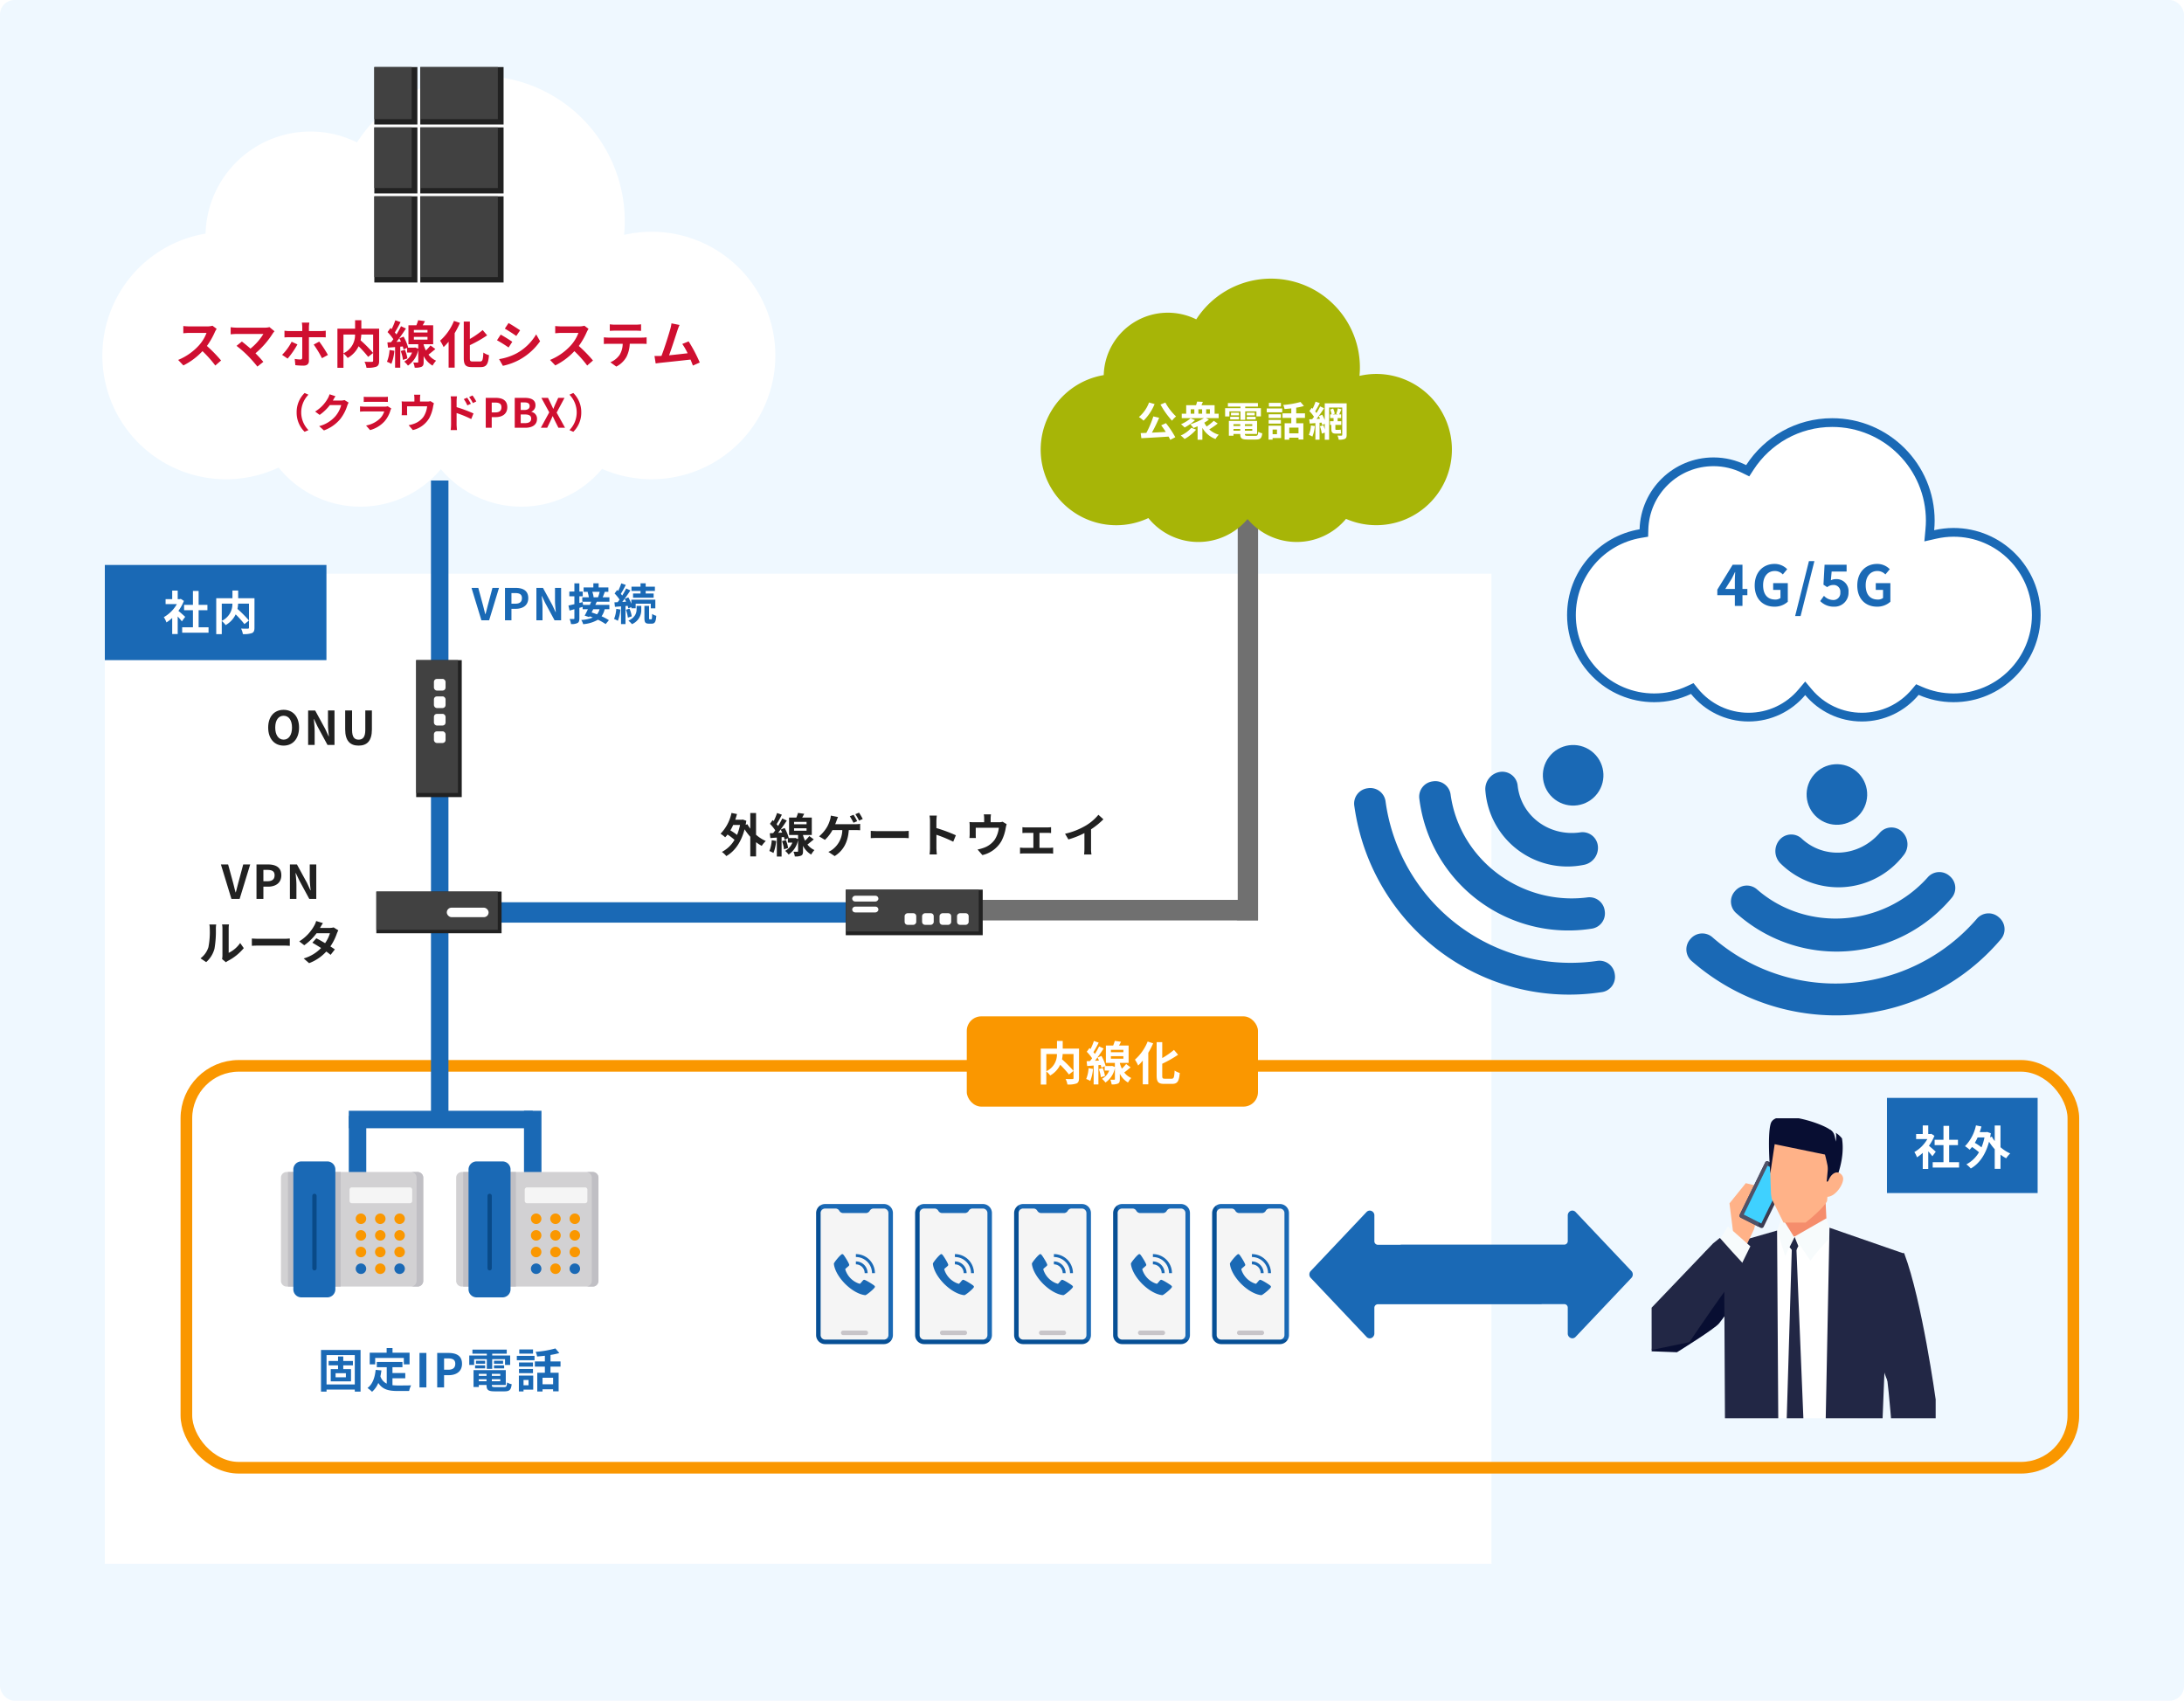 <svg xmlns="http://www.w3.org/2000/svg" xmlns:xlink="http://www.w3.org/1999/xlink" width="750" height="584" viewBox="0 0 750 584"><defs><filter id="a" x="27" y="188" width="494.173" height="357.975" filterUnits="userSpaceOnUse"><feOffset dy="3" input="SourceAlpha"/><feGaussianBlur stdDeviation="3" result="b"/><feFlood flood-opacity="0.161"/><feComposite operator="in" in2="b"/><feComposite in="SourceGraphic"/></filter><clipPath id="c"><rect width="105" height="103" transform="translate(-0.005 0)" fill="#fff"/></clipPath><filter id="d" x="348.409" y="86.686" width="159.191" height="108.418" filterUnits="userSpaceOnUse"><feOffset dy="3" input="SourceAlpha"/><feGaussianBlur stdDeviation="3" result="e"/><feFlood flood-opacity="0.161"/><feComposite operator="in" in2="e"/><feComposite in="SourceGraphic"/></filter><filter id="f" x="26.218" y="17.027" width="249.041" height="165.958" filterUnits="userSpaceOnUse"><feOffset dy="3" input="SourceAlpha"/><feGaussianBlur stdDeviation="3" result="g"/><feFlood flood-opacity="0.161"/><feComposite operator="in" in2="g"/><feComposite in="SourceGraphic"/></filter><filter id="h" x="529.146" y="134.605" width="180.621" height="122.142" filterUnits="userSpaceOnUse"><feOffset dy="3" input="SourceAlpha"/><feGaussianBlur stdDeviation="3" result="i"/><feFlood flood-opacity="0.161"/><feComposite operator="in" in2="i"/><feComposite in="SourceGraphic"/></filter></defs><g transform="translate(-385 -1705)"><rect width="750" height="584" rx="5" transform="translate(385 1705)" fill="#eff8ff"/><g transform="translate(421 1756)"><g transform="matrix(1, 0, 0, 1, -36, -51)" filter="url(#a)"><path d="M0,0H476.173V339.975H0Z" transform="translate(36 194)" fill="#fff"/></g><path d="M0,0H76.1V32.677H0Z" transform="translate(0 143)" fill="#1a69b5"/><path d="M7.6-4.512c-.336-.32-1.568-1.424-2.336-2.048A15.53,15.53,0,0,0,7.152-9.984L6.08-10.672l-.336.08h-.72v-2.944H3.136v2.944H.864V-8.88H4.736A12.035,12.035,0,0,1,.256-4.4a7.626,7.626,0,0,1,.9,1.808A13.24,13.24,0,0,0,3.136-4.128v5.52H5.024V-4.64c.544.592,1.088,1.232,1.424,1.68ZM12.208-.928V-6.784h3.024v-1.84H12.208v-4.784H10.256v4.784H7.216v1.84h3.04V-.928H6.56V.928h9.056V-.928ZM20.16-9.04h3.648a6.339,6.339,0,0,1-3.648,5.9ZM31.392-10.9h-5.6v-2.656H23.824V-10.9H18.256V1.424h1.9V-3.088A7.742,7.742,0,0,1,21.488-1.68a8.3,8.3,0,0,0,3.44-3.68,33.463,33.463,0,0,1,3.008,3.344L29.5-3.248a39.976,39.976,0,0,0-3.952-3.984,12.126,12.126,0,0,0,.224-1.808H29.5V-.832c0,.288-.1.368-.4.384-.3,0-1.376.016-2.32-.032a6.24,6.24,0,0,1,.624,1.888,8.259,8.259,0,0,0,3.1-.336c.672-.3.88-.832.88-1.856Z" transform="translate(20 165.327)" fill="#fff"/><path d="M9.776-3.488H6.24V-4.88H9.776Zm2.416-4.1v-1.5H8.88v-1.536H7.088v1.536H3.856v1.5H7.088v1.3H4.576V-2.08h6.96V-6.288H8.88v-1.3ZM3.136-1.024V-11.1h9.7v10.08Zm-1.9-11.84V1.44h1.9v-.7h9.7v.7h1.984v-14.3ZM19.84-10.128h9.84v2.192h1.968v-4H25.792v-1.6H23.776v1.6H17.968v4H19.84Zm5.936,6.976h4.4V-4.944h-4.4v-2H29.2V-8.752H20.4v1.808h3.408V-1.3a4.307,4.307,0,0,1-2.176-2.512c.144-.64.256-1.312.352-2.032L20-6.032C19.712-3.3,18.928-1.088,17.2.192a11.651,11.651,0,0,1,1.568,1.3,8.165,8.165,0,0,0,2.144-3.04C22.352.736,24.544,1.216,27.5,1.216h4A7.115,7.115,0,0,1,32.176-.72c-1.072.048-3.712.048-4.576.048a16.532,16.532,0,0,1-1.824-.1ZM35.056,0h2.368V-11.84H35.056Zm6.08,0H43.5V-4.208h1.584c2.544,0,4.576-1.216,4.576-3.92,0-2.8-2.016-3.712-4.64-3.712H41.136ZM43.5-6.08V-9.968h1.344c1.632,0,2.5.464,2.5,1.84,0,1.36-.784,2.048-2.416,2.048Zm10.32-3.632h4.352v3.328h1.856V-9.712h4.4v1.984h1.76v-3.248h-6.16v-.608h4.992v-1.408H53.232v1.408h4.944v.608H52.144v3.248h1.68ZM60.64-6.544h3.488v-1.04H60.64Zm0-2.624v1.024h3.12V-9.168Zm-3.04,0H54.448v1.024H57.6ZM54.144-6.544H57.6v-1.04H54.144Zm1.28,4.416v-.688H58.08v.688ZM58.08-4.672v.7H55.424v-.7Zm4.72.7H59.9v-.7h2.9Zm-2.9,1.84v-.688h2.9v.688ZM61.056-.112c-.976,0-1.152-.1-1.152-.688V-.848h4.784v-5.1H53.616V-.144h1.808v-.7H58.08V-.8c0,1.68.608,2.144,2.8,2.144h3.36c1.744,0,2.256-.528,2.48-2.448a4.866,4.866,0,0,1-1.584-.608c-.112,1.36-.256,1.6-1.056,1.6ZM74.048-13.056h-4.72v1.44h4.72ZM72.5-2.576V-.752H70.784V-2.576Zm1.616-1.5H69.184V1.376h1.6V.752h3.328ZM69.232-4.9h4.8v-1.44h-4.8Zm4.8-3.664h-4.8v1.424h4.8ZM68.48-9.344h6.08v-1.5H68.48ZM80.944-1.088H77.312v-2.24h3.632Zm2.544-6.064V-8.928h-3.44v-2.224a24.331,24.331,0,0,0,3.024-.656l-1.344-1.584a34.973,34.973,0,0,1-6.784,1.168,6.226,6.226,0,0,1,.512,1.6c.848-.064,1.76-.144,2.656-.256v1.952h-3.44v1.776h3.44V-5.04H75.5V1.392h1.808V.624h3.632v.7h1.9V-5.04h-2.8V-7.152Z" transform="translate(73 425.427)" fill="#1a69b5"/><g transform="translate(244.256 362.444)"><g transform="translate(0)"><path d="M146.765,0H126.589a3.092,3.092,0,0,0-1.552.414L124.3,3.1V44.585a3.1,3.1,0,0,0,3.1,3.1h19.36l2.69-1.129a3.091,3.091,0,0,0,.415-1.552V3.1a3.1,3.1,0,0,0-3.1-3.1Z" transform="translate(-123.485)" fill="#1a69b5"/><path d="M138.893,50.552,117.165,7.1V4.406a3.118,3.118,0,0,0-1.552,2.69V49a3.1,3.1,0,0,0,3.1,3.1h20.176a3.117,3.117,0,0,0,2.69-1.552Z" transform="translate(-115.613 -3.992)" fill="#064f95"/><path d="M153.858,16.516h-3.523a1.481,1.481,0,0,0-1.317.734,1.552,1.552,0,0,1-1.368.818h-7.76a1.552,1.552,0,0,1-1.368-.818,1.481,1.481,0,0,0-1.317-.734h-3.523a1.552,1.552,0,0,0-1.552,1.552v41.9a1.552,1.552,0,0,0,1.552,1.552h20.176a1.552,1.552,0,0,0,1.552-1.552v-41.9A1.552,1.552,0,0,0,153.858,16.516Z" transform="translate(-130.578 -14.964)" fill="#f5f5f5"/><path d="M214.988,464h-7.76a.776.776,0,0,1,0-1.552h7.76a.776.776,0,1,1,0,1.552Z" transform="translate(-197.916 -418.996)" fill="#c8c5c9"/><g transform="translate(6.106 17.194)"><path d="M15.794,12.756c-.44-.369-3.021-2-3.45-1.929-.2.036-.356.207-.768.7a5.885,5.885,0,0,1-.626.678,5.417,5.417,0,0,1-1.2-.443A7.4,7.4,0,0,1,6.338,8.345a5.417,5.417,0,0,1-.443-1.2,5.885,5.885,0,0,1,.678-.626c.491-.412.664-.566.7-.768.075-.43-1.561-3.01-1.929-3.45C5.19,2.122,5.05,2,4.87,2,4.351,2,2,4.907,2,5.283c0,.031.05,3.057,3.872,6.945C9.76,16.049,12.786,16.1,12.817,16.1c.377,0,3.283-2.351,3.283-2.87,0-.179-.122-.319-.306-.473Z" transform="translate(-2 -2)" fill="#1a69b5"/><path d="M20.021,11.028h1.007A4.033,4.033,0,0,0,17,7V8.007a3.024,3.024,0,0,1,3.021,3.021Z" transform="translate(-9.447 -4.482)" fill="#1a69b5"/><path d="M22.539,8.546h1.007A6.554,6.554,0,0,0,17,2V3.007A5.546,5.546,0,0,1,22.539,8.546Z" transform="translate(-9.447 -2)" fill="#1a69b5"/></g></g><g transform="translate(34)"><path d="M146.765,0H126.589a3.092,3.092,0,0,0-1.552.414L124.3,3.1V44.585a3.1,3.1,0,0,0,3.1,3.1h19.36l2.69-1.129a3.091,3.091,0,0,0,.415-1.552V3.1a3.1,3.1,0,0,0-3.1-3.1Z" transform="translate(-123.485)" fill="#1a69b5"/><path d="M138.893,50.552,117.165,7.1V4.406a3.118,3.118,0,0,0-1.552,2.69V49a3.1,3.1,0,0,0,3.1,3.1h20.176a3.117,3.117,0,0,0,2.69-1.552Z" transform="translate(-115.613 -3.992)" fill="#064f95"/><path d="M153.858,16.516h-3.523a1.481,1.481,0,0,0-1.317.734,1.552,1.552,0,0,1-1.368.818h-7.76a1.552,1.552,0,0,1-1.368-.818,1.481,1.481,0,0,0-1.317-.734h-3.523a1.552,1.552,0,0,0-1.552,1.552v41.9a1.552,1.552,0,0,0,1.552,1.552h20.176a1.552,1.552,0,0,0,1.552-1.552v-41.9A1.552,1.552,0,0,0,153.858,16.516Z" transform="translate(-130.578 -14.964)" fill="#f5f5f5"/><path d="M214.988,464h-7.76a.776.776,0,0,1,0-1.552h7.76a.776.776,0,1,1,0,1.552Z" transform="translate(-197.916 -418.996)" fill="#c8c5c9"/><g transform="translate(6.106 17.194)"><path d="M15.794,12.756c-.44-.369-3.021-2-3.45-1.929-.2.036-.356.207-.768.7a5.885,5.885,0,0,1-.626.678,5.417,5.417,0,0,1-1.2-.443A7.4,7.4,0,0,1,6.338,8.345a5.417,5.417,0,0,1-.443-1.2,5.885,5.885,0,0,1,.678-.626c.491-.412.664-.566.7-.768.075-.43-1.561-3.01-1.929-3.45C5.19,2.122,5.05,2,4.87,2,4.351,2,2,4.907,2,5.283c0,.031.05,3.057,3.872,6.945C9.76,16.049,12.786,16.1,12.817,16.1c.377,0,3.283-2.351,3.283-2.87,0-.179-.122-.319-.306-.473Z" transform="translate(-2 -2)" fill="#1a69b5"/><path d="M20.021,11.028h1.007A4.033,4.033,0,0,0,17,7V8.007a3.024,3.024,0,0,1,3.021,3.021Z" transform="translate(-9.447 -4.482)" fill="#1a69b5"/><path d="M22.539,8.546h1.007A6.554,6.554,0,0,0,17,2V3.007A5.546,5.546,0,0,1,22.539,8.546Z" transform="translate(-9.447 -2)" fill="#1a69b5"/></g></g><g transform="translate(68)"><path d="M146.765,0H126.589a3.092,3.092,0,0,0-1.552.414L124.3,3.1V44.585a3.1,3.1,0,0,0,3.1,3.1h19.36l2.69-1.129a3.091,3.091,0,0,0,.415-1.552V3.1a3.1,3.1,0,0,0-3.1-3.1Z" transform="translate(-123.485)" fill="#1a69b5"/><path d="M138.893,50.552,117.165,7.1V4.406a3.118,3.118,0,0,0-1.552,2.69V49a3.1,3.1,0,0,0,3.1,3.1h20.176a3.117,3.117,0,0,0,2.69-1.552Z" transform="translate(-115.613 -3.992)" fill="#064f95"/><path d="M153.858,16.516h-3.523a1.481,1.481,0,0,0-1.317.734,1.552,1.552,0,0,1-1.368.818h-7.76a1.552,1.552,0,0,1-1.368-.818,1.481,1.481,0,0,0-1.317-.734h-3.523a1.552,1.552,0,0,0-1.552,1.552v41.9a1.552,1.552,0,0,0,1.552,1.552h20.176a1.552,1.552,0,0,0,1.552-1.552v-41.9A1.552,1.552,0,0,0,153.858,16.516Z" transform="translate(-130.578 -14.964)" fill="#f5f5f5"/><path d="M214.988,464h-7.76a.776.776,0,0,1,0-1.552h7.76a.776.776,0,1,1,0,1.552Z" transform="translate(-197.916 -418.996)" fill="#c8c5c9"/><g transform="translate(6.106 17.194)"><path d="M15.794,12.756c-.44-.369-3.021-2-3.45-1.929-.2.036-.356.207-.768.7a5.885,5.885,0,0,1-.626.678,5.417,5.417,0,0,1-1.2-.443A7.4,7.4,0,0,1,6.338,8.345a5.417,5.417,0,0,1-.443-1.2,5.885,5.885,0,0,1,.678-.626c.491-.412.664-.566.7-.768.075-.43-1.561-3.01-1.929-3.45C5.19,2.122,5.05,2,4.87,2,4.351,2,2,4.907,2,5.283c0,.031.05,3.057,3.872,6.945C9.76,16.049,12.786,16.1,12.817,16.1c.377,0,3.283-2.351,3.283-2.87,0-.179-.122-.319-.306-.473Z" transform="translate(-2 -2)" fill="#1a69b5"/><path d="M20.021,11.028h1.007A4.033,4.033,0,0,0,17,7V8.007a3.024,3.024,0,0,1,3.021,3.021Z" transform="translate(-9.447 -4.482)" fill="#1a69b5"/><path d="M22.539,8.546h1.007A6.554,6.554,0,0,0,17,2V3.007A5.546,5.546,0,0,1,22.539,8.546Z" transform="translate(-9.447 -2)" fill="#1a69b5"/></g></g><g transform="translate(102)"><path d="M146.765,0H126.589a3.092,3.092,0,0,0-1.552.414L124.3,3.1V44.585a3.1,3.1,0,0,0,3.1,3.1h19.36l2.69-1.129a3.091,3.091,0,0,0,.415-1.552V3.1a3.1,3.1,0,0,0-3.1-3.1Z" transform="translate(-123.485)" fill="#1a69b5"/><path d="M138.893,50.552,117.165,7.1V4.406a3.118,3.118,0,0,0-1.552,2.69V49a3.1,3.1,0,0,0,3.1,3.1h20.176a3.117,3.117,0,0,0,2.69-1.552Z" transform="translate(-115.613 -3.992)" fill="#064f95"/><path d="M153.858,16.516h-3.523a1.481,1.481,0,0,0-1.317.734,1.552,1.552,0,0,1-1.368.818h-7.76a1.552,1.552,0,0,1-1.368-.818,1.481,1.481,0,0,0-1.317-.734h-3.523a1.552,1.552,0,0,0-1.552,1.552v41.9a1.552,1.552,0,0,0,1.552,1.552h20.176a1.552,1.552,0,0,0,1.552-1.552v-41.9A1.552,1.552,0,0,0,153.858,16.516Z" transform="translate(-130.578 -14.964)" fill="#f5f5f5"/><path d="M214.988,464h-7.76a.776.776,0,0,1,0-1.552h7.76a.776.776,0,1,1,0,1.552Z" transform="translate(-197.916 -418.996)" fill="#c8c5c9"/><g transform="translate(6.106 17.194)"><path d="M15.794,12.756c-.44-.369-3.021-2-3.45-1.929-.2.036-.356.207-.768.7a5.885,5.885,0,0,1-.626.678,5.417,5.417,0,0,1-1.2-.443A7.4,7.4,0,0,1,6.338,8.345a5.417,5.417,0,0,1-.443-1.2,5.885,5.885,0,0,1,.678-.626c.491-.412.664-.566.7-.768.075-.43-1.561-3.01-1.929-3.45C5.19,2.122,5.05,2,4.87,2,4.351,2,2,4.907,2,5.283c0,.031.05,3.057,3.872,6.945C9.76,16.049,12.786,16.1,12.817,16.1c.377,0,3.283-2.351,3.283-2.87,0-.179-.122-.319-.306-.473Z" transform="translate(-2 -2)" fill="#1a69b5"/><path d="M20.021,11.028h1.007A4.033,4.033,0,0,0,17,7V8.007a3.024,3.024,0,0,1,3.021,3.021Z" transform="translate(-9.447 -4.482)" fill="#1a69b5"/><path d="M22.539,8.546h1.007A6.554,6.554,0,0,0,17,2V3.007A5.546,5.546,0,0,1,22.539,8.546Z" transform="translate(-9.447 -2)" fill="#1a69b5"/></g></g><g transform="translate(136)"><path d="M146.765,0H126.589a3.092,3.092,0,0,0-1.552.414L124.3,3.1V44.585a3.1,3.1,0,0,0,3.1,3.1h19.36l2.69-1.129a3.091,3.091,0,0,0,.415-1.552V3.1a3.1,3.1,0,0,0-3.1-3.1Z" transform="translate(-123.485)" fill="#1a69b5"/><path d="M138.893,50.552,117.165,7.1V4.406a3.118,3.118,0,0,0-1.552,2.69V49a3.1,3.1,0,0,0,3.1,3.1h20.176a3.117,3.117,0,0,0,2.69-1.552Z" transform="translate(-115.613 -3.992)" fill="#064f95"/><path d="M153.858,16.516h-3.523a1.481,1.481,0,0,0-1.317.734,1.552,1.552,0,0,1-1.368.818h-7.76a1.552,1.552,0,0,1-1.368-.818,1.481,1.481,0,0,0-1.317-.734h-3.523a1.552,1.552,0,0,0-1.552,1.552v41.9a1.552,1.552,0,0,0,1.552,1.552h20.176a1.552,1.552,0,0,0,1.552-1.552v-41.9A1.552,1.552,0,0,0,153.858,16.516Z" transform="translate(-130.578 -14.964)" fill="#f5f5f5"/><path d="M214.988,464h-7.76a.776.776,0,0,1,0-1.552h7.76a.776.776,0,1,1,0,1.552Z" transform="translate(-197.916 -418.996)" fill="#c8c5c9"/><g transform="translate(6.106 17.194)"><path d="M15.794,12.756c-.44-.369-3.021-2-3.45-1.929-.2.036-.356.207-.768.7a5.885,5.885,0,0,1-.626.678,5.417,5.417,0,0,1-1.2-.443A7.4,7.4,0,0,1,6.338,8.345a5.417,5.417,0,0,1-.443-1.2,5.885,5.885,0,0,1,.678-.626c.491-.412.664-.566.7-.768.075-.43-1.561-3.01-1.929-3.45C5.19,2.122,5.05,2,4.87,2,4.351,2,2,4.907,2,5.283c0,.031.05,3.057,3.872,6.945C9.76,16.049,12.786,16.1,12.817,16.1c.377,0,3.283-2.351,3.283-2.87,0-.179-.122-.319-.306-.473Z" transform="translate(-2 -2)" fill="#1a69b5"/><path d="M20.021,11.028h1.007A4.033,4.033,0,0,0,17,7V8.007a3.024,3.024,0,0,1,3.021,3.021Z" transform="translate(-9.447 -4.482)" fill="#1a69b5"/><path d="M22.539,8.546h1.007A6.554,6.554,0,0,0,17,2V3.007A5.546,5.546,0,0,1,22.539,8.546Z" transform="translate(-9.447 -2)" fill="#1a69b5"/></g></g></g><path d="M19.629,43.354.472,23.107a1.706,1.706,0,0,1,0-2.356L19.629.5A1.53,1.53,0,0,1,20.786,0a1.626,1.626,0,0,1,1.543,1.693V10.5a1.208,1.208,0,0,0,1.175,1.24H31.19a1.5,1.5,0,0,1,.385-.05H87.564a1.21,1.21,0,0,0,1.175-1.24V1.67a1.707,1.707,0,0,1,.474-1.2A1.516,1.516,0,0,1,91.439.5L110.6,20.748a1.718,1.718,0,0,1,0,2.359L91.439,43.354a1.538,1.538,0,0,1-1.157.5,1.622,1.622,0,0,1-1.543-1.693V33.354a1.209,1.209,0,0,0-1.175-1.24H79.877a1.491,1.491,0,0,1-.384.05H23.5a1.207,1.207,0,0,0-1.175,1.24v8.784a1.71,1.71,0,0,1-.477,1.2,1.513,1.513,0,0,1-2.224-.029Z" transform="translate(413.64 364.7)" fill="#1a69b5"/><g transform="translate(528.051 333)" clip-path="url(#c)"><g transform="translate(3.107 -0.493)"><path d="M424.334,106c-.076.421-1.017,8.976-1.017,8.976s-4.238.06-4.323-.219,0-9.774,0-9.774Z" transform="translate(-394.705 150.164)" fill="#080e32"/><rect width="2.4" height="11.838" transform="translate(92.386 147.932)" fill="#222745"/><path d="M439.765,111.82l-2.342-4.92-6.591-.459-1.281,6.2V117.2H441.6v-3.871Z" transform="translate(-371.748 153.322)" fill="#080e32"/><path d="M430.124,106.447l4.3-.006,3.573,5.754v4.564H413.313v-3.871Z" transform="translate(-406.94 153.322)" fill="#080e32"/><path d="M438.205,105.231l-1.213,7H430.34l-.569-7.748Z" transform="translate(-371.274 149.07)" fill="#080e32"/><path d="M461.761,64.2,461.7,82.757l-9.1,6.771-30.577-8.216-.374-19.945Z" transform="translate(-388.87 55.635)" fill="#080e32"/><path d="M449.652,82.628,426.971,208.454l-8.892-3.676L426.242,61.37Z" transform="translate(-396.612 55.645)" fill="#080e32"/><path d="M424.683,108.407a6.681,6.681,0,0,0,.241-1.84c-.4-20.85-1.267-41.417-5.916-61.7,6.952-2.277,16.865-7.4,22.538-8.27,10.645-1.625,28,6.255,33.759,9.761,1.786,1.083,3.56-.377,4.428.288,2.474,1.916-11.833,40.4-14.357,54.72l.247,18.211-27.276,2.765s-15.649-1.159-13.476-11.05A10.288,10.288,0,0,0,424.683,108.407Z" transform="translate(-394.601 1.478)" fill="#fff"/><path d="M440.53,53.5c-.07,2.192-.789.776-7.456.906-8.1.162-7.307-.966-7.357-6.252-.041-3.417-.108-18.538-.108-18.538l13.974,4.406S440.59,51.321,440.53,53.5Z" transform="translate(-380.293 -13.166)" fill="#f58d6c"/><path d="M446.752,39.391c6.071,16.1,10.759,50.067,10.759,50.067l-14.034-2.936c-4.063-3.588-4.757-12.07-5.891-15.849C436.544,67.2,434.979,60.425,435,58.157,435.036,53.15,445.963,37.291,446.752,39.391Z" transform="translate(-359.945 7.6)" fill="#222745"/><path d="M434.492,59.685l-.226-.421.742.172Z" transform="translate(-361.53 51.081)" fill="#ffb288"/><path d="M420.027,73.755l-8.726-.323,2.173-15.773s13.2-14.211,16.6-18.7c2.03,1.9,9.97,10.889,10.012,13.454.076,4.855-2.585,7.31-5.536,11.361C433.215,65.6,420.027,73.755,420.027,73.755Z" transform="translate(-411.301 7.078)" fill="#080e32"/><path d="M427.308,65.036H453.89s-9.631,128.886-10.81,132.671a9.113,9.113,0,0,1-7.975-.342C434.193,188.186,427.308,65.036,427.308,65.036Z" transform="translate(-376.611 63.589)" fill="#080e32"/><path d="M437.881,35.425l1.929,5.856s-7.864,8.532-7.386,8.862-5.682-8.336-5.682-8.336Z" transform="translate(-377.837 -0.583)" fill="#f7fbfc"/><path d="M427.695,48.625l3.016-6.611-4.151-6.686-1.648,4.5Z" transform="translate(-381.805 -0.792)" fill="#f7fbfc"/><path d="M432,36.445l-2.057,104.064H448.7l2.978-74.922L457.7,45.364Z" transform="translate(-370.897 1.628)" fill="#222745"/><path d="M437.309,36.75l.64,103.1L419.6,138.088,419.19,60.3V41.963Z" transform="translate(-394.203 2.288)" fill="#222745"/><path d="M427.994,37.446l1.281,3.129-.609,1.208-.671,1.333-1.729-2.177Z" transform="translate(-378.87 3.796)" fill="#222745"/><path d="M429.309,104.413l-3.368-5.646,1.794-59.829,1.574-.285,2.413,58.754Z" transform="translate(-379.575 6.413)" fill="#222745"/><path d="M444.169,65.016l2.546,1.01,3.176,15.816L444.8,89.167l-6.542-1.09,2.573-14.492Z" transform="translate(-352.885 63.545)" fill="#ffb288"/><path d="M425.444,55.751l-6.254-2.66,2.948-5.2-1.179-9.336,5.6-6.936,6.458,1.557L429.391,47.44Z" transform="translate(-394.203 -8.84)" fill="#ffb288"/><g transform="translate(30.213 15.207)"><path d="M437.816,33.939l-8.64,17.724a.8.8,0,0,1-1,.5l-7.009-3.554a.825.825,0,0,1-.219-1.1L429.6,29.781a.792.792,0,0,1,1-.5l7.015,3.55A.822.822,0,0,1,437.816,33.939Z" transform="translate(-420.84 -29.226)" fill="#3b3c52"/><path d="M427.221,51.676l-6.053-3.069a.825.825,0,0,1-.219-1.1L429.6,29.781a.792.792,0,0,1,1-.5l.168.082Z" transform="translate(-420.84 -29.226)" fill="#505268"/><path d="M427.321,49.558,421.3,46.5l8.181-16.779,6.031,3.051Z" transform="translate(-419.853 -28.146)" fill="#3fd1ff"/></g><path d="M438.3,75.407V65.016l4.219,5.165,7.1-3.993V77.95Z" transform="translate(-352.779 63.545)" fill="#f7fbfc"/><path d="M431.746,43.116l-4.587,9.327-1.5-6.5-8.134.456,6.529-10.085Z" transform="translate(-397.82 1.342)" fill="#f7fbfc"/><path d="M440.75,101.163c-.817-11.418-3.417-44.993-3.969-45.231l5.353-4.89L453.644,63.8V97.815l-.275,3.943C449.163,101.476,444.956,101.286,440.75,101.163Z" transform="translate(-356.079 33.262)" fill="#222745"/><path d="M443.227,46.92c-5.628,6.588-18.952,26.433-18.952,26.433l-12.957,2.673-.013-14.509,21.119-22.091,2.322-1.875Q438.912,42.292,443.227,46.92Z" transform="translate(-411.292 4.024)" fill="#222745"/><g transform="translate(40.319 0)"><path d="M424.147,31.465c.371-4.817,2.888-2.686,9.666-5.131a11.907,11.907,0,0,1,5.058-.64,12.474,12.474,0,0,1,6.809,2.664c-.751,7.424-1.169,14.9-1.9,22.319-1.15,2.524-7.357,7.4-7.357,7.4h-7.608l-4.045-8.152-.25-1.764S424,33.318,424.147,31.465Z" transform="translate(-423.835 -21.771)" fill="#ffb288"/><path d="M445.716,29.621c.843,2.964.428,10.6-.836,16.07a64.593,64.593,0,0,0-1.618-8.314l-17.274-3.563-1.495,10.015s-1.128-12.922.142-17.087C426.368,21.025,445.07,27.41,445.716,29.621Z" transform="translate(-424.031 -24.424)" fill="#080e32"/><path d="M433.4,43.047s3.313-7.123,2.144-14.243a8.742,8.742,0,0,0-2.144-1.932s.352.618,0,3.041c-.412-2.838-.852-3.4-1.913-4.07s-.751,12.992-.751,12.992l-.45,4.83Z" transform="translate(-410.474 -21.4)" fill="#080e32"/><path d="M436.655,32.365c.332,2.429-3.69,7.861-6.7,6.132,0,0,1.153-5.368,2.7-7.041C434.675,29.287,436.49,31.117,436.655,32.365Z" transform="translate(-411.192 -11.364)" fill="#ffb288"/></g><rect width="27.128" height="40.995" transform="translate(77.623 155.066)" fill="#080e32"/><rect width="2.412" height="11.838" transform="translate(87.979 147.932)" fill="#222745"/><rect width="21.518" height="22.297" transform="translate(83.234 155.066)" fill="#373747"/><rect width="3.597" height="5.075" transform="translate(91.189 175.563)" fill="#fff"/></g></g><g transform="translate(26.005 313)" fill="none" stroke="#fa9700" stroke-linecap="round" stroke-width="4" stroke-dasharray="4 0"><rect width="652" height="142" rx="20" stroke="none"/><rect x="2" y="2" width="648" height="138" rx="18" fill="none"/></g><rect width="6" height="218" transform="translate(112 114)" fill="#1a69b5"/><path d="M11.433,128.1a.414.414,0,0,1-.425-.4V.538A.554.554,0,0,0,10.44,0H4.588a.554.554,0,0,0-.569.538V127.7Z" transform="translate(261.397 254.805) rotate(90)" fill="#1a69b5"/><path d="M6.16.224c3.136,0,5.3-2.352,5.3-6.192s-2.16-6.1-5.3-6.1-5.3,2.24-5.3,6.1C.864-2.128,3.024.224,6.16.224Zm0-2.048c-1.76,0-2.88-1.616-2.88-4.144,0-2.544,1.12-4.064,2.88-4.064s2.88,1.52,2.88,4.064C9.04-3.44,7.92-1.824,6.16-1.824ZM14.576,0h2.24V-4.752c0-1.36-.176-2.848-.288-4.128h.08l1.2,2.544L21.232,0h2.4V-11.84h-2.24v4.72c0,1.344.176,2.912.3,4.144h-.08l-1.184-2.56-3.44-6.3H14.576ZM31.9.224c2.9,0,4.576-1.616,4.576-5.552V-11.84H34.208v6.72c0,2.464-.9,3.3-2.3,3.3-1.392,0-2.24-.832-2.24-3.3v-6.72H27.3v6.512C27.3-1.392,29.024.224,31.9.224Z" transform="translate(55.237 204.809)" fill="#212121"/><path d="M-13.536,0h2.816l3.632-11.84h-2.4l-1.536,5.76c-.368,1.312-.64,2.5-1.008,3.824h-.08c-.384-1.328-.624-2.512-.992-3.824l-1.568-5.76h-2.48Zm8.608,0H-2.56V-4.208H-.976c2.544,0,4.576-1.216,4.576-3.92,0-2.8-2.016-3.712-4.64-3.712H-4.928ZM-2.56-6.08V-9.968h1.344c1.632,0,2.5.464,2.5,1.84C1.28-6.768.5-6.08-1.136-6.08ZM6.544,0h2.24V-4.752c0-1.36-.176-2.848-.288-4.128h.08l1.2,2.544L13.2,0h2.4V-11.84H13.36v4.72c0,1.344.176,2.912.3,4.144h-.08L12.4-5.536l-3.44-6.3H6.544ZM-22.208,21.7a9.268,9.268,0,0,0,2.848-4.592,35.3,35.3,0,0,0,.48-6.88,10.2,10.2,0,0,1,.112-1.44H-21.12a5.84,5.84,0,0,1,.144,1.456,27.571,27.571,0,0,1-.464,6.336,7.548,7.548,0,0,1-2.72,3.824Zm6.784.048a4.079,4.079,0,0,1,.7-.48A17.617,17.617,0,0,0-9.3,16.9l-1.232-1.76A10.132,10.132,0,0,1-14.48,18.52V10.152a8.125,8.125,0,0,1,.112-1.392h-2.384a7.093,7.093,0,0,1,.128,1.376v9.328a6.089,6.089,0,0,1-.128,1.184Zm8.9-5.648c.592-.048,1.664-.08,2.576-.08H4.64c.672,0,1.488.064,1.872.08V13.592c-.416.032-1.136.1-1.872.1H-3.952c-.832,0-2-.048-2.576-.1Zm28.08-6.32a5.08,5.08,0,0,1-1.392.176H16.88l.016-.016c.192-.336.608-1.072.992-1.632l-2.32-.72a7.079,7.079,0,0,1-.72,1.68,14.646,14.646,0,0,1-5.1,5.312l1.728,1.328A18.829,18.829,0,0,0,15.7,11.784h4.592a11.654,11.654,0,0,1-1.664,3.408c-1.072-.64-2.16-1.248-3.008-1.68l-1.36,1.52c.816.464,1.9,1.12,2.992,1.824A13.53,13.53,0,0,1,11.28,20.44l1.856,1.616a15.271,15.271,0,0,0,5.9-3.984,18.527,18.527,0,0,1,1.488,1.136l1.456-1.872c-.4-.288-.944-.656-1.536-1.024a18.418,18.418,0,0,0,2.208-4.384,7.527,7.527,0,0,1,.528-1.136Z" transform="translate(57.01 257.677)" fill="#212121"/><path d="M-59.824-9.424a18.137,18.137,0,0,1-1.024,3.408,19.677,19.677,0,0,0-2.288-1.552,16.89,16.89,0,0,0,.96-1.856Zm5.5-4.1H-56.3v5.36A10.86,10.86,0,0,1-57.3-9.7l-.592.224q.12-.672.24-1.392L-58.9-11.3l-.336.064h-2.224c.224-.64.416-1.28.592-1.952l-1.888-.368a14.474,14.474,0,0,1-3.76,7.136A11.471,11.471,0,0,1-64.928-5.2a7.867,7.867,0,0,0,.816-.944,20.42,20.42,0,0,1,2.4,1.824A10.867,10.867,0,0,1-66.048-.176a8.058,8.058,0,0,1,1.52,1.424c2.848-1.616,5.072-4.672,6.272-9.2A18.164,18.164,0,0,0-56.3-5.376V1.36h1.984V-3.52a13.524,13.524,0,0,0,1.952,1.264A9.151,9.151,0,0,1-50.976-3.92,13.189,13.189,0,0,1-54.32-6.064Zm5.392,9.328A11.661,11.661,0,0,1-49.744-.48a7.992,7.992,0,0,1,1.392.672,14.686,14.686,0,0,0,.944-4.128Zm3.52.336a11.846,11.846,0,0,1,.7,2.784L-43.3-1.52a11.724,11.724,0,0,0-.784-2.736ZM-41.264-8.3h4.288v.848h-4.288Zm0-2.192h4.288v.816h-4.288Zm5.232,4.88a15.864,15.864,0,0,1-1.456,1.584,11.226,11.226,0,0,1-.7-1.824V-6h3.008v-5.968h-3.3c.24-.4.48-.848.7-1.3l-2.144-.3a12.813,12.813,0,0,1-.56,1.6h-2.5V-6h3.088v1.408l-.96-.384-.288.048h-2.128l.176-.08A13.916,13.916,0,0,0-44.512-8.4l-1.344.56c.176.32.352.672.512,1.024l-1.392.08c1.008-1.28,2.1-2.864,2.976-4.208l-1.552-.72a25.8,25.8,0,0,1-1.44,2.592,8.048,8.048,0,0,0-.512-.624,36.021,36.021,0,0,0,1.808-3.264l-1.648-.576a19.633,19.633,0,0,1-1.152,2.768c-.128-.112-.256-.224-.368-.336l-.928,1.28a14.724,14.724,0,0,1,1.824,2.24c-.24.336-.48.656-.72.944l-1.152.064.192,1.648,2.224-.176v6.5h1.632V-5.232l.8-.064c.1.352.192.672.24.944l1.12-.512v1.488h1.552A5.6,5.6,0,0,1-44.32-.528,6.812,6.812,0,0,1-43.136.736a7.789,7.789,0,0,0,3.248-5.024v3.84c0,.16-.048.208-.256.224-.176,0-.768,0-1.312-.016a6.579,6.579,0,0,1,.448,1.616,4.821,4.821,0,0,0,2.176-.288c.512-.256.64-.7.64-1.52V-2.256a7.4,7.4,0,0,0,2.8,2.992,8.541,8.541,0,0,1,1.12-1.552,6.2,6.2,0,0,1-2.4-1.9c.672-.5,1.44-1.152,2.176-1.76Zm18.352-5.872a21.285,21.285,0,0,0-1.28-2.176l-1.264.528a18.877,18.877,0,0,1,1.28,2.208Zm-1.9.752a23.427,23.427,0,0,0-1.264-2.192l-1.28.512a21.99,21.99,0,0,1,1.264,2.224ZM-27.136-9.7c.176-.416.32-.816.448-1.152.128-.352.336-.912.512-1.312l-2.464-.48a6.3,6.3,0,0,1-.336,1.632A11.429,11.429,0,0,1-29.9-8.816a12.758,12.758,0,0,1-2.768,3.3l2,1.2A13.173,13.173,0,0,0-28.08-7.68H-24.7a8.525,8.525,0,0,1-3.264,6.592,6.25,6.25,0,0,1-1.52.9l2.16,1.44c2.9-1.824,4.56-4.672,4.848-8.928h2.24c.368,0,1.072.016,1.664.064V-9.808A10.492,10.492,0,0,1-20.24-9.7Zm12.208,4.8c.592-.048,1.664-.08,2.576-.08H-3.76c.672,0,1.488.064,1.872.08V-7.408c-.416.032-1.136.1-1.872.1h-8.592c-.832,0-2-.048-2.576-.1ZM14.3-5.888a52.257,52.257,0,0,0-6.688-2.48V-10.72a17.4,17.4,0,0,1,.144-1.936h-2.5a11.159,11.159,0,0,1,.16,1.936v9.184A17.121,17.121,0,0,1,5.264.688h2.5c-.064-.64-.144-1.76-.144-2.224V-6.064A46.214,46.214,0,0,1,13.392-3.68Zm16.048-4.656a3.893,3.893,0,0,1-1.328.176H26.24V-11.6a11.629,11.629,0,0,1,.112-1.472H23.888a7.905,7.905,0,0,1,.128,1.472v1.232H20.592a13.435,13.435,0,0,1-1.632-.08,10.216,10.216,0,0,1,.08,1.376V-6.3a12.135,12.135,0,0,1-.08,1.344h2.208c-.032-.32-.048-.816-.048-1.184V-8.48h7.936a9.5,9.5,0,0,1-1.424,4.112A7.832,7.832,0,0,1,24-1.632a13.03,13.03,0,0,1-2.256.624L23.408.912a10.168,10.168,0,0,0,6.528-4.8,14.9,14.9,0,0,0,1.488-4.528,10.684,10.684,0,0,1,.32-1.28ZM43.008-1.568V-6.72h2.736c.352,0,.848.032,1.248.064V-8.672a10.892,10.892,0,0,1-1.248.08H38.416a8.383,8.383,0,0,1-1.264-.08v2.016c.352-.032.928-.064,1.264-.064h2.5v5.152H37.648a12.358,12.358,0,0,1-1.312-.1v2.1a9.451,9.451,0,0,1,1.312-.08H46.48A8.157,8.157,0,0,1,47.7.432v-2.1a11.754,11.754,0,0,1-1.216.1ZM60.72-7.936a26.143,26.143,0,0,0,4.24-3.44l-1.712-1.552a16.887,16.887,0,0,1-4.176,3.616,24.581,24.581,0,0,1-7.28,2.9l1.152,1.952a31.282,31.282,0,0,0,5.5-2.176v5.248A17.919,17.919,0,0,1,58.336.7h2.528a11,11,0,0,1-.144-2.1Z" transform="translate(277.953 241.713)" fill="#212121"/><rect width="6" height="31.266" transform="translate(83.777 332.182)" fill="#1a69b5"/><rect width="6" height="31.266" transform="translate(143.943 330.424)" fill="#1a69b5"/><g transform="translate(60.484 347.815)"><path d="M48.864,51.4V86.812A1.967,1.967,0,0,1,46.9,88.779H1.967A1.967,1.967,0,0,1,0,86.812V51.4a1.967,1.967,0,0,1,1.967-1.967H46.9A1.967,1.967,0,0,1,48.864,51.4Z" transform="translate(0 -45.804)" fill="#d2d1d3"/><g transform="translate(2.407 3.628)"><rect width="18.112" height="39.348" fill="#c0bfc4"/><path d="M471.666,51.4V86.812a1.967,1.967,0,0,1-1.968,1.967h-2.287a1.968,1.968,0,0,0,1.968-1.967V51.4a1.968,1.968,0,0,0-1.968-1.967H469.7A1.967,1.967,0,0,1,471.666,51.4Z" transform="translate(-425.21 -49.432)" fill="#c0bfc4"/></g><path d="M56.182,58.1h-8.89a2.769,2.769,0,0,1-2.769-2.769V14.183a2.769,2.769,0,0,1,2.769-2.769h8.89a2.769,2.769,0,0,1,2.769,2.769V55.33A2.769,2.769,0,0,1,56.182,58.1Z" transform="translate(-40.274 -11.414)" fill="#1a69b5"/><path d="M113.514,154.1a.737.737,0,0,1-.737-.737V128.512a.737.737,0,0,1,1.475,0v24.846A.737.737,0,0,1,113.514,154.1Z" transform="translate(-102.014 -116.67)" fill="#094a88"/><path d="M267.494,110.3H247.554a.786.786,0,0,1-.786-.786v-3.852a.786.786,0,0,1,.786-.786h19.939a.786.786,0,0,1,.786.786v3.852A.786.786,0,0,1,267.494,110.3Z" transform="translate(-223.217 -95.952)" fill="#f5f5f5"/><g transform="translate(25.662 17.885)"><circle cx="1.806" cy="1.806" r="1.806" fill="#fa9700"/><circle cx="1.806" cy="1.806" r="1.806" transform="translate(6.64)" fill="#fa9700"/><circle cx="1.806" cy="1.806" r="1.806" transform="translate(13.28)" fill="#fa9700"/><circle cx="1.806" cy="1.806" r="1.806" transform="translate(0 5.708)" fill="#fa9700"/><circle cx="1.806" cy="1.806" r="1.806" transform="translate(6.64 5.708)" fill="#fa9700"/><circle cx="1.806" cy="1.806" r="1.806" transform="translate(13.28 5.708)" fill="#fa9700"/><circle cx="1.806" cy="1.806" r="1.806" transform="translate(0 11.417)" fill="#fa9700"/><circle cx="1.806" cy="1.806" r="1.806" transform="translate(6.64 11.417)" fill="#fa9700"/><circle cx="1.806" cy="1.806" r="1.806" transform="translate(13.28 11.417)" fill="#fa9700"/></g><circle cx="1.806" cy="1.806" r="1.806" transform="translate(25.662 35.037)" fill="#1a69b5"/><circle cx="1.806" cy="1.806" r="1.806" transform="translate(32.303 35.037)" fill="#fa9700"/><circle cx="1.806" cy="1.806" r="1.806" transform="translate(38.942 35.037)" fill="#1a69b5"/></g><g transform="translate(120.65 347.815)"><path d="M48.864,51.4V86.812A1.967,1.967,0,0,1,46.9,88.779H1.967A1.967,1.967,0,0,1,0,86.812V51.4a1.967,1.967,0,0,1,1.967-1.967H46.9A1.967,1.967,0,0,1,48.864,51.4Z" transform="translate(0 -45.804)" fill="#d2d1d3"/><g transform="translate(2.407 3.628)"><rect width="18.112" height="39.348" fill="#c0bfc4"/><path d="M471.666,51.4V86.812a1.967,1.967,0,0,1-1.968,1.967h-2.287a1.968,1.968,0,0,0,1.968-1.967V51.4a1.968,1.968,0,0,0-1.968-1.967H469.7A1.967,1.967,0,0,1,471.666,51.4Z" transform="translate(-425.21 -49.432)" fill="#c0bfc4"/></g><path d="M56.182,58.1h-8.89a2.769,2.769,0,0,1-2.769-2.769V14.183a2.769,2.769,0,0,1,2.769-2.769h8.89a2.769,2.769,0,0,1,2.769,2.769V55.33A2.769,2.769,0,0,1,56.182,58.1Z" transform="translate(-40.274 -11.414)" fill="#1a69b5"/><path d="M113.514,154.1a.737.737,0,0,1-.737-.737V128.512a.737.737,0,0,1,1.475,0v24.846A.737.737,0,0,1,113.514,154.1Z" transform="translate(-102.014 -116.67)" fill="#094a88"/><path d="M267.494,110.3H247.554a.786.786,0,0,1-.786-.786v-3.852a.786.786,0,0,1,.786-.786h19.939a.786.786,0,0,1,.786.786v3.852A.786.786,0,0,1,267.494,110.3Z" transform="translate(-223.217 -95.952)" fill="#f5f5f5"/><g transform="translate(25.662 17.885)"><circle cx="1.806" cy="1.806" r="1.806" fill="#fa9700"/><circle cx="1.806" cy="1.806" r="1.806" transform="translate(6.64)" fill="#fa9700"/><circle cx="1.806" cy="1.806" r="1.806" transform="translate(13.28)" fill="#fa9700"/><circle cx="1.806" cy="1.806" r="1.806" transform="translate(0 5.708)" fill="#fa9700"/><circle cx="1.806" cy="1.806" r="1.806" transform="translate(6.64 5.708)" fill="#fa9700"/><circle cx="1.806" cy="1.806" r="1.806" transform="translate(13.28 5.708)" fill="#fa9700"/><circle cx="1.806" cy="1.806" r="1.806" transform="translate(0 11.417)" fill="#fa9700"/><circle cx="1.806" cy="1.806" r="1.806" transform="translate(6.64 11.417)" fill="#fa9700"/><circle cx="1.806" cy="1.806" r="1.806" transform="translate(13.28 11.417)" fill="#fa9700"/></g><circle cx="1.806" cy="1.806" r="1.806" transform="translate(25.662 35.037)" fill="#1a69b5"/><circle cx="1.806" cy="1.806" r="1.806" transform="translate(32.303 35.037)" fill="#fa9700"/><circle cx="1.806" cy="1.806" r="1.806" transform="translate(38.942 35.037)" fill="#1a69b5"/></g><g transform="translate(122.566 175.677) rotate(90)"><rect width="47.036" height="15.651" transform="translate(0 0)" fill="#212121"/><rect width="45.608" height="14.359" transform="translate(0 1.292)" fill="#414141"/><rect width="4" height="4" rx="1" transform="translate(6.455 9.557) rotate(-90)" fill="#fff"/><rect width="4" height="4" rx="1" transform="translate(12.455 9.557) rotate(-90)" fill="#fff"/><rect width="4" height="4" rx="1" transform="translate(18.455 9.557) rotate(-90)" fill="#fff"/><rect width="4" height="4" rx="1" transform="translate(24.455 9.557) rotate(-90)" fill="#fff"/></g><g transform="translate(93.237 255.155)"><rect width="43.007" height="14.311" fill="#212121"/><rect width="41.702" height="13.129" fill="#414141"/><rect width="14.355" height="3.263" rx="1.631" transform="translate(24.197 5.524)" fill="#fff"/></g><path d="M8.053,146.1c0,.027,0-.18,0-.4V.538A.554.554,0,0,0,7.484,0H1.633a.554.554,0,0,0-.569.538V145.7a.414.414,0,0,1-.425.4C-2.69,146.1,8.063,146.1,8.053,146.1Z" transform="translate(387.979 118.9)" fill="#707070"/><rect width="100" height="31" rx="5" transform="translate(296 298)" fill="#fa9700"/><path d="M3.36-9.04H7.008a6.339,6.339,0,0,1-3.648,5.9ZM14.592-10.9h-5.6v-2.656H7.024V-10.9H1.456V1.424h1.9V-3.088A7.742,7.742,0,0,1,4.688-1.68a8.3,8.3,0,0,0,3.44-3.68,33.463,33.463,0,0,1,3.008,3.344L12.7-3.248A39.976,39.976,0,0,0,8.752-7.232,12.126,12.126,0,0,0,8.976-9.04H12.7V-.832c0,.288-.1.368-.4.384-.3,0-1.376.016-2.32-.032a6.24,6.24,0,0,1,.624,1.888,8.259,8.259,0,0,0,3.1-.336c.672-.3.88-.832.88-1.856Zm3.28,6.7A11.661,11.661,0,0,1,17.056-.48a7.993,7.993,0,0,1,1.392.672,14.686,14.686,0,0,0,.944-4.128Zm3.52.336a11.846,11.846,0,0,1,.7,2.784L23.5-1.52a11.724,11.724,0,0,0-.784-2.736ZM25.536-8.3h4.288v.848H25.536Zm0-2.192h4.288v.816H25.536Zm5.232,4.88a15.864,15.864,0,0,1-1.456,1.584,11.226,11.226,0,0,1-.7-1.824V-6h3.008v-5.968h-3.3c.24-.4.48-.848.7-1.3l-2.144-.3a12.813,12.813,0,0,1-.56,1.6h-2.5V-6h3.088v1.408l-.96-.384-.288.048H23.536l.176-.08A13.916,13.916,0,0,0,22.288-8.4l-1.344.56c.176.32.352.672.512,1.024l-1.392.08c1.008-1.28,2.1-2.864,2.976-4.208l-1.552-.72a25.794,25.794,0,0,1-1.44,2.592,8.048,8.048,0,0,0-.512-.624,36.021,36.021,0,0,0,1.808-3.264L19.7-13.536a19.633,19.633,0,0,1-1.152,2.768c-.128-.112-.256-.224-.368-.336l-.928,1.28a14.725,14.725,0,0,1,1.824,2.24c-.24.336-.48.656-.72.944L17.2-6.576l.192,1.648L19.616-5.1v6.5h1.632V-5.232l.8-.064c.1.352.192.672.24.944l1.12-.512v1.488H24.96A5.6,5.6,0,0,1,22.48-.528,6.812,6.812,0,0,1,23.664.736a7.789,7.789,0,0,0,3.248-5.024v3.84c0,.16-.048.208-.256.224-.176,0-.768,0-1.312-.016a6.579,6.579,0,0,1,.448,1.616,4.821,4.821,0,0,0,2.176-.288c.512-.256.64-.7.64-1.52V-2.256a7.4,7.4,0,0,0,2.8,2.992,8.541,8.541,0,0,1,1.12-1.552,6.2,6.2,0,0,1-2.4-1.9c.672-.5,1.44-1.152,2.176-1.76Zm7.392-7.728A16.534,16.534,0,0,1,33.792-7.12,13.96,13.96,0,0,1,34.9-5.1,18.128,18.128,0,0,0,36.48-6.8V1.36h1.9V-9.488a25.77,25.77,0,0,0,1.664-3.232ZM44.048-.576c-.768,0-.88-.16-.88-1.1V-5.712A38.759,38.759,0,0,0,48.608-8.8L47.2-10.464a27.214,27.214,0,0,1-4.032,2.8v-5.472h-1.92V-1.7c0,2.256.576,2.9,2.592,2.9h2.736c1.888,0,2.384-1.008,2.608-3.76a5.493,5.493,0,0,1-1.76-.816c-.128,2.256-.256,2.8-1.024,2.8Z" transform="translate(319.953 319.987)" fill="#fff"/><path d="M3.315,0H5.97L9.36-11.115H7.11L5.67-5.7c-.345,1.23-.585,2.34-.945,3.585H4.65C4.3-3.36,4.065-4.47,3.72-5.7L2.25-11.115H-.075Zm8.1,0h2.22V-3.945H15.12c2.385,0,4.29-1.14,4.29-3.675,0-2.625-1.89-3.5-4.35-3.5H11.415Zm2.22-5.7V-9.345h1.26c1.53,0,2.34.435,2.34,1.725,0,1.275-.735,1.92-2.265,1.92ZM22.2,0h2.1V-4.455c0-1.275-.165-2.67-.27-3.87H24.1L25.23-5.94,28.44,0h2.25V-11.115h-2.1v4.44c0,1.26.18,2.73.285,3.885H28.8l-1.11-2.4-3.225-5.925H22.2ZM43.935-9.78a14.588,14.588,0,0,1-.57,1.89H41.79l.06-.015A7.832,7.832,0,0,0,41.4-9.78ZM43.89-3.8a4.589,4.589,0,0,1-.87,1.755c-.645-.24-1.275-.465-1.86-.645.18-.36.375-.735.555-1.11Zm3.39-2.58V-7.89H44.97c.225-.54.48-1.2.72-1.89h1.23v-1.5H43.575v-1.425H41.76v1.425H38.415v1.5H40.08l-.3.06a10.123,10.123,0,0,1,.435,1.83h-2.25v1.515H41.01q-.2.517-.45,1.08H38.22l-.12-.96-1.14.3v-2.28h1.155V-9.87H36.96v-2.82H35.25v2.82H33.51v1.635h1.74v2.7c-.765.18-1.47.345-2.04.465l.375,1.725L35.25-3.8V-.72c0,.225-.075.285-.255.285s-.81.015-1.4-.015a6.481,6.481,0,0,1,.495,1.74A4.431,4.431,0,0,0,36.33.93c.48-.27.63-.75.63-1.635v-3.57c.375-.105.75-.225,1.125-.33v.81h1.8c-.375.81-.765,1.59-1.11,2.19l1.545.5.15-.27c.36.12.735.27,1.11.42A12.028,12.028,0,0,1,37.6-.105a4.726,4.726,0,0,1,.66,1.44A12,12,0,0,0,43.335-.2a18.119,18.119,0,0,1,2.64,1.5L47.1-.03a17.281,17.281,0,0,0-2.52-1.35A6.627,6.627,0,0,0,45.645-3.8h1.62V-5.3h-4.83c.18-.36.345-.735.5-1.08ZM57.96-9.21H55.395v1.44H62.46V-9.21H59.73v-.87h3.165v-1.455H59.73v-1.17H57.96v1.17H54.855v1.455H57.96ZM49.635-3.93A10.933,10.933,0,0,1,48.87-.45a7.493,7.493,0,0,1,1.3.63,13.768,13.768,0,0,0,.885-3.87ZM53.55-4.965c.09.33.18.63.225.885l1.035-.48v.45h1.485V-5.7h5.19v1.59h1.56V-7.08H54.81v1.41a15.505,15.505,0,0,0-1.035-2.205l-1.26.525c.165.3.33.63.48.96l-1.305.075c.945-1.2,1.965-2.685,2.79-3.945l-1.455-.675a24.182,24.182,0,0,1-1.35,2.43,7.545,7.545,0,0,0-.48-.585,33.77,33.77,0,0,0,1.7-3.06l-1.545-.54a18.406,18.406,0,0,1-1.08,2.6c-.12-.1-.24-.21-.345-.315l-.87,1.2a13.8,13.8,0,0,1,1.71,2.1c-.225.315-.45.615-.675.885L49-6.165l.18,1.545,2.085-.165v6.09H52.8v-6.21Zm-.615,1.35a11.923,11.923,0,0,1,.69,2.7l1.32-.435a10.962,10.962,0,0,0-.765-2.64ZM56.61-3.78c0,1.095-.345,2.745-2.805,3.915A8.294,8.294,0,0,1,55.02,1.32a5.222,5.222,0,0,0,3.195-5.07v-1.2h-1.6ZM61.125-.345c-.195,0-.225-.06-.225-.465V-4.95h-1.6V-.81c0,1.485.27,1.965,1.545,1.965h.96c1.02,0,1.425-.555,1.575-2.7A4.018,4.018,0,0,1,61.95-2.2c-.03,1.62-.1,1.86-.315,1.86Z" transform="translate(126 162)" fill="#1a69b5"/><g transform="translate(313.549 41.597)"><g transform="translate(7.861 0.09)"><g transform="matrix(1, 0, 0, 1, -357.41, -92.69)" filter="url(#d)"><path d="M117.22,34a25.983,25.983,0,0,0-5.771.666c.086-.934.143-1.878.143-2.836a30.539,30.539,0,0,0-56.2-16.574A22.017,22.017,0,0,0,23.618,34.4a25.954,25.954,0,1,0,15.329,49.09A22.049,22.049,0,0,0,73,83.83a22.054,22.054,0,0,0,33.826-.063A25.968,25.968,0,1,0,117.22,34Z" transform="translate(355.41 91.41)" fill="#a7b507"/></g></g></g><path d="M-28.322-10.836a29.113,29.113,0,0,0,3.948,5.544,8.617,8.617,0,0,1,1.4-1.456,18.818,18.818,0,0,1-3.682-4.774Zm-3.934-.714a11.972,11.972,0,0,1-3.486,5,10.136,10.136,0,0,1,1.6,1.246A17.044,17.044,0,0,0-30.352-11ZM-28.084-3.7c.518.686,1.078,1.484,1.582,2.268-1.624.084-3.262.168-4.774.238A52.5,52.5,0,0,0-28.784-6.3l-2-.462A34.239,34.239,0,0,1-33.18-1.106l-1.946.07L-34.9.714C-32.438.6-28.91.392-25.55.168a9.521,9.521,0,0,1,.574,1.12l1.736-.91a32.106,32.106,0,0,0-3.22-4.83Zm10.36.84A10.416,10.416,0,0,1-21.378-.2a11,11,0,0,1,1.33,1.19A14.94,14.94,0,0,0-16.1-2.212Zm-.266-3.262a11.791,11.791,0,0,1-3.29,2.03,13.774,13.774,0,0,1,1.246,1.134,16.908,16.908,0,0,0,3.556-2.52Zm.042-3.094H-16.7v1.526h-1.246Zm3.92,1.526h-1.288V-9.212h1.288Zm2.66-1.526v1.526h-1.274V-9.212Zm1.344,3.962A17.829,17.829,0,0,1-12.474-3.3a7.322,7.322,0,0,1-.8-1.316A16.03,16.03,0,0,0-11.7-5.656l-1.036-.518h4.382V-7.686H-9.744v-2.926h-4.522a10.1,10.1,0,0,0,.49-1.148l-1.974-.1a11.789,11.789,0,0,1-.364,1.246H-19.5v2.926h-1.526v1.512h7.616a19.994,19.994,0,0,1-4.662,2.1,13.451,13.451,0,0,1,1.092,1.3c.434-.182.91-.378,1.4-.616V1.246h1.638V-2.842A8.613,8.613,0,0,0-9.436.994,7.763,7.763,0,0,1-8.3-.476,8.221,8.221,0,0,1-11.578-2.3a28.49,28.49,0,0,0,2.9-2.016ZM-4.662-8.5H-.854v2.912H.77V-8.5H4.62v1.736H6.16V-9.6H.77v-.532H5.138v-1.232H-5.18v1.232H-.854V-9.6H-6.132v2.842h1.47ZM1.3-5.726H4.354v-.91H1.3Zm0-2.3v.9h2.73v-.9Zm-2.66,0H-4.116v.9h2.758Zm-3.024,2.3h3.024v-.91H-4.382Zm1.12,3.864v-.6H-.938v.6ZM-.938-4.088v.616H-3.262v-.616Zm4.13.616H.658v-.616H3.192ZM.658-1.862v-.6H3.192v.6ZM1.666-.1C.812-.1.658-.182.658-.7V-.742H4.844V-5.208H-4.844V-.126h1.582V-.742H-.938V-.7c0,1.47.532,1.876,2.45,1.876h2.94c1.526,0,1.974-.462,2.17-2.142A4.257,4.257,0,0,1,5.236-1.5c-.1,1.19-.224,1.4-.924,1.4ZM13.034-11.424H8.9v1.26h4.13Zm-1.358,9.17v1.6h-1.5v-1.6ZM13.09-3.57H8.778V1.2h1.4V.658H13.09ZM8.82-4.284h4.2v-1.26H8.82Zm4.2-3.206H8.82v1.246h4.2ZM8.162-8.176h5.32V-9.492H8.162ZM19.068-.952H15.89v-1.96h3.178Zm2.226-5.306V-7.812h-3.01V-9.758a21.289,21.289,0,0,0,2.646-.574l-1.176-1.386A30.6,30.6,0,0,1,13.818-10.7a5.448,5.448,0,0,1,.448,1.4c.742-.056,1.54-.126,2.324-.224v1.708H13.58v1.554h3.01V-4.41H14.308V1.218H15.89V.546h3.178v.616h1.666V-4.41h-2.45V-6.258Zm2.044,2.59A10.2,10.2,0,0,1,22.624-.42a6.993,6.993,0,0,1,1.218.588,12.85,12.85,0,0,0,.826-3.612Zm8.6,1.512c-.182,0-.21-.112-.21-.462V-3.85h2.03V-5.11H32.508V-6.2h1.2v-1.26H33.04c.224-.476.49-1.12.784-1.722l-1.26-.364a11.2,11.2,0,0,1-.546,1.89l.56.2H30.842l.672-.238a6.032,6.032,0,0,0-.56-1.778l-.98.35a7.837,7.837,0,0,1,.462,1.666h-.5V-6.2h1.176V-5.11H29.89v1.26h.448v1.218c0,1.316.28,1.778,1.6,1.778h.938a2.386,2.386,0,0,0,.826-.1c-.042-.322-.084-.952-.112-1.288a3.108,3.108,0,0,1-.714.084Zm3.668-9.1H28.084v5.74A13.827,13.827,0,0,0,27.2-7.35l-1.176.49c.154.28.308.588.448.9l-1.218.07c.882-1.12,1.834-2.506,2.6-3.682l-1.358-.63a22.57,22.57,0,0,1-1.26,2.268,7.042,7.042,0,0,0-.448-.546,31.519,31.519,0,0,0,1.582-2.856l-1.442-.5a17.179,17.179,0,0,1-1.008,2.422c-.112-.1-.224-.2-.322-.294L22.792-8.6a12.884,12.884,0,0,1,1.6,1.96c-.21.294-.42.574-.63.826l-1.008.056.168,1.442,1.946-.154V1.218h1.428v-5.8l.7-.056c.084.308.168.588.21.826l.882-.406v1.946a11.118,11.118,0,0,0-.5-1.456l-1.162.35a11.129,11.129,0,0,1,.644,2.52l1.022-.336V1.246h1.484V-9.814H34.09v9.38c0,.2-.07.266-.266.28s-.826,0-1.386-.028a4.762,4.762,0,0,1,.434,1.4A4.766,4.766,0,0,0,34.986.952c.462-.238.616-.616.616-1.386Z" transform="translate(390.846 98.754)" fill="#fff"/><g transform="translate(301 258)" fill="#707070" stroke="#707070" stroke-width="1"><rect width="95" height="7" stroke="none"/><rect x="0.5" y="0.5" width="94" height="6" fill="none"/></g><path d="M0,0H51.738V32.677H0Z" transform="translate(611.997 326)" fill="#1a69b5"/><path d="M-9.08-4.512c-.336-.32-1.568-1.424-2.336-2.048A15.53,15.53,0,0,0-9.528-9.984l-1.072-.688-.336.08h-.72v-2.944h-1.888v2.944h-2.272v1.728h3.856A11.951,11.951,0,0,1-16.424-4.4a7.626,7.626,0,0,1,.9,1.808,13.24,13.24,0,0,0,1.984-1.536v5.52h1.888V-4.64c.544.592,1.088,1.232,1.424,1.68ZM-4.472-.928V-6.784h3.024v-1.84H-4.472v-4.784H-6.424v4.784h-3.04v1.84h3.04V-.928h-3.7V.928h9.056V-.928Zm12.128-8.5A18.137,18.137,0,0,1,6.632-6.016,19.677,19.677,0,0,0,4.344-7.568,16.889,16.889,0,0,0,5.3-9.424Zm5.5-4.1H11.176v5.36A10.86,10.86,0,0,1,10.184-9.7l-.592.224q.12-.672.24-1.392L8.584-11.3l-.336.064H6.024c.224-.64.416-1.28.592-1.952l-1.888-.368A14.474,14.474,0,0,1,.968-6.416,11.47,11.47,0,0,1,2.552-5.2a7.866,7.866,0,0,0,.816-.944,20.42,20.42,0,0,1,2.4,1.824A10.867,10.867,0,0,1,1.432-.176a8.058,8.058,0,0,1,1.52,1.424C5.8-.368,8.024-3.424,9.224-7.952a18.164,18.164,0,0,0,1.952,2.576V1.36H13.16V-3.52a13.524,13.524,0,0,0,1.952,1.264A9.151,9.151,0,0,1,16.5-3.92,13.189,13.189,0,0,1,13.16-6.064Z" transform="translate(637.826 349)" fill="#fff"/><rect width="6" height="63.167" transform="translate(146.944 330.424) rotate(90)" fill="#1a69b5"/><g transform="translate(5.394 -10.09)"><g transform="translate(-6.175 -17.884)"><g transform="matrix(1, 0, 0, 1, -35.22, -23.03)" filter="url(#f)"><path d="M190.543,54.829a42.517,42.517,0,0,0-9.444,1.089c.141-1.529.234-3.073.234-4.641A49.973,49.973,0,0,0,89.372,24.157a36.027,36.027,0,0,0-52,31.315A42.471,42.471,0,1,0,62.458,135.8a36.08,36.08,0,0,0,55.72.56,36.088,36.088,0,0,0,55.352-.1,42.493,42.493,0,1,0,17.012-81.43Z" transform="translate(33.22 21.75)" fill="#fff"/></g></g><g transform="translate(87.15 -17.884)"><g transform="translate(15.782 44.387)"><rect width="28.605" height="29.592" fill="#212121"/><rect width="26.632" height="27.738" fill="#414141"/></g><g transform="translate(15.782 20.714)"><rect width="28.605" height="22.687" fill="#212121"/><rect width="26.632" height="20.834" fill="#414141"/></g><g transform="translate(15.782 0)"><rect width="28.605" height="19.728" fill="#212121"/><rect width="26.632" height="17.874" fill="#414141"/></g><g transform="translate(0 44.387)"><rect width="14.796" height="29.592" fill="#212121"/><rect width="12.823" height="27.738" fill="#414141"/></g><g transform="translate(0 20.714)"><rect width="14.796" height="22.687" fill="#212121"/><rect width="12.823" height="20.834" fill="#414141"/></g><g transform="translate(0 0)"><rect width="14.796" height="19.728" fill="#212121"/><rect width="12.823" height="17.874" fill="#414141"/></g></g><path d="M12.858-9.97a6.3,6.3,0,0,1-1.815.227H4.9a19.492,19.492,0,0,1-2.059-.122v2.478C3.21-7.406,4.17-7.51,4.9-7.51h5.915a13.518,13.518,0,0,1-2.6,4.275A19.767,19.767,0,0,1,1.064,1.772l1.8,1.884a22.982,22.982,0,0,0,6.56-4.9,39.786,39.786,0,0,1,4.4,4.938l1.989-1.727a49.048,49.048,0,0,0-4.868-4.99,25.652,25.652,0,0,0,2.739-4.8,8.243,8.243,0,0,1,.611-1.082ZM32.417-9.5a5.636,5.636,0,0,1-1.623.192H21.111A16.752,16.752,0,0,1,19.1-9.464v2.443c.366-.035,1.309-.122,2.006-.122h9.23a19.364,19.364,0,0,1-4.432,5.025c-1.1-.96-2.251-1.9-2.949-2.425L21.111-3.061A37.113,37.113,0,0,1,24.949.289a48.477,48.477,0,0,1,3.332,3.769l2.041-1.623c-.68-.82-1.71-1.954-2.7-2.949a29.068,29.068,0,0,0,5.949-6.822,4.75,4.75,0,0,1,.593-.733Zm7.624,5.025a17.558,17.558,0,0,1-3.28,4.5l1.9,1.291A28.328,28.328,0,0,0,42.03-3.55Zm10-1.553c.489,0,1.169.017,1.71.052V-8.26a13.877,13.877,0,0,1-1.727.122H45.973V-9.517a10.73,10.73,0,0,1,.157-1.535H43.548a11.6,11.6,0,0,1,.14,1.518v1.4H39.256c-.541,0-1.152-.07-1.675-.122v2.3c.489-.052,1.152-.07,1.675-.07h4.432v.017c0,.82,0,6.351-.017,7-.017.454-.174.628-.628.628a11.372,11.372,0,0,1-1.937-.192l.209,2.146a24.882,24.882,0,0,0,2.826.157c1.239,0,1.832-.628,1.832-1.64V-6.027ZM47.613-3.5a35.265,35.265,0,0,1,2.844,4.676L52.5.062a40.555,40.555,0,0,0-2.983-4.589ZM57.837-6.934h3.978A6.912,6.912,0,0,1,57.837-.5ZM70.085-8.958H63.978v-2.9H61.832v2.9H55.761V4.476h2.076V-.444a8.442,8.442,0,0,1,1.448,1.535,9.056,9.056,0,0,0,3.751-4.013A36.49,36.49,0,0,1,66.316.725l1.71-1.343a43.592,43.592,0,0,0-4.309-4.344,13.223,13.223,0,0,0,.244-1.972h4.065v8.95c0,.314-.1.4-.436.419-.332,0-1.5.017-2.53-.035a6.8,6.8,0,0,1,.68,2.059,9.006,9.006,0,0,0,3.385-.366c.733-.331.96-.907.96-2.024Zm3.577,7.31a12.716,12.716,0,0,1-.89,4.048,8.716,8.716,0,0,1,1.518.733,16.015,16.015,0,0,0,1.029-4.5Zm3.838.366a12.918,12.918,0,0,1,.768,3.036L79.8,1.266a12.785,12.785,0,0,0-.855-2.983Zm4.519-4.85h4.676v.925H82.019Zm0-2.39h4.676v.89H82.019ZM87.724-3.2a17.3,17.3,0,0,1-1.588,1.727,12.242,12.242,0,0,1-.768-1.989v-.157h3.28v-6.508H85.055c.262-.436.523-.925.768-1.413l-2.338-.331a13.974,13.974,0,0,1-.611,1.745H80.152v6.508h3.367v1.535L82.472-2.5l-.314.052h-2.32l.192-.087a15.175,15.175,0,0,0-1.553-3.7l-1.466.611c.192.349.384.733.558,1.117l-1.518.087c1.1-1.4,2.286-3.123,3.245-4.589L77.6-9.8a28.126,28.126,0,0,1-1.57,2.826,8.773,8.773,0,0,0-.558-.68,39.281,39.281,0,0,0,1.972-3.559l-1.8-.628a21.409,21.409,0,0,1-1.256,3.018c-.14-.122-.279-.244-.4-.366l-1.012,1.4A16.056,16.056,0,0,1,74.97-5.347c-.262.366-.523.715-.785,1.029l-1.256.07.209,1.8,2.425-.192V4.441h1.78V-2.782l.872-.07c.1.384.209.733.262,1.029L79.7-2.381V-.758h1.692a6.1,6.1,0,0,1-2.7,3.106,7.428,7.428,0,0,1,1.291,1.378,8.494,8.494,0,0,0,3.542-5.478V2.435c0,.174-.052.227-.279.244-.192,0-.837,0-1.431-.017A7.174,7.174,0,0,1,82.3,4.424a5.257,5.257,0,0,0,2.373-.314c.558-.279.7-.768.7-1.657V.463a8.064,8.064,0,0,0,3.053,3.263,9.314,9.314,0,0,1,1.221-1.692A6.766,6.766,0,0,1,87.026-.043C87.759-.584,88.6-1.3,89.4-1.962Zm8.061-8.427a18.029,18.029,0,0,1-4.763,6.787,15.221,15.221,0,0,1,1.2,2.2,19.766,19.766,0,0,0,1.727-1.849v8.9h2.076V-7.423a28.1,28.1,0,0,0,1.814-3.524ZM102.205,2.3c-.837,0-.96-.174-.96-1.2v-4.4a42.264,42.264,0,0,0,5.932-3.367l-1.535-1.815a29.675,29.675,0,0,1-4.4,3.053V-11.4H99.152V1.074c0,2.46.628,3.158,2.826,3.158h2.983c2.059,0,2.6-1.1,2.844-4.1a5.99,5.99,0,0,1-1.919-.89c-.14,2.46-.279,3.053-1.117,3.053Zm12.318-13.19-1.274,1.919c1.152.646,2.966,1.832,3.943,2.512L118.5-8.4C117.594-9.028,115.674-10.249,114.523-10.895ZM111.278,1.493l1.309,2.3a21.23,21.23,0,0,0,5.827-2.163,21.066,21.066,0,0,0,6.944-6.264L124.014-7a17.785,17.785,0,0,1-6.787,6.543A19.36,19.36,0,0,1,111.278,1.493Zm.558-8.41L110.562-4.98A45.568,45.568,0,0,1,114.54-2.5l1.274-1.954C114.924-5.085,113-6.289,111.836-6.917ZM140.571-9.97a6.3,6.3,0,0,1-1.815.227h-6.141a19.491,19.491,0,0,1-2.059-.122v2.478c.366-.017,1.326-.122,2.059-.122h5.915a13.519,13.519,0,0,1-2.6,4.275,19.767,19.767,0,0,1-7.153,5.007l1.8,1.884a22.982,22.982,0,0,0,6.56-4.9,39.788,39.788,0,0,1,4.4,4.938l1.989-1.727a49.049,49.049,0,0,0-4.868-4.99,25.653,25.653,0,0,0,2.739-4.8A8.243,8.243,0,0,1,142-8.906Zm17.587,1.692c.611,0,1.274.035,1.884.07v-2.251a13.669,13.669,0,0,1-1.884.122h-7.014a13,13,0,0,1-1.849-.122v2.251c.523-.035,1.256-.07,1.867-.07Zm-9.23,2.39c-.541,0-1.152-.052-1.675-.1v2.286c.489-.035,1.169-.07,1.675-.07h4.8A7.5,7.5,0,0,1,152.645.079a7.247,7.247,0,0,1-3.158,2.495l2.041,1.483a8.372,8.372,0,0,0,3.507-3.35,11.069,11.069,0,0,0,1.117-4.484h4.2c.489,0,1.152.017,1.588.052V-5.992a13.424,13.424,0,0,1-1.588.1Zm31.265,8.549A53.657,53.657,0,0,0,176.373-4.6l-2.181.89a21.089,21.089,0,0,1,1.832,3.193c-1.762.209-4.24.489-6.368.7.872-2.338,2.286-6.77,2.844-8.479a19.856,19.856,0,0,1,.75-1.937l-2.774-.558a12.947,12.947,0,0,1-.419,2.006c-.506,1.815-2.006,6.6-3.018,9.177l-.471.017c-.576.017-1.326.017-1.919.017l.4,2.547c.558-.07,1.2-.157,1.64-.209,2.2-.227,7.485-.785,10.329-1.117.314.75.593,1.466.82,2.059Z" transform="translate(18.716 80.912)" fill="#cf0f30"/><path d="M12.017,21.286l1.319-.583a8.681,8.681,0,0,1,0-12.16L12.017,7.96a9.147,9.147,0,0,0-2.735,6.663A9.147,9.147,0,0,0,12.017,21.286Zm13.7-10.9a4.451,4.451,0,0,1-1.208.167h-2.79l.042-.069c.167-.305.514-.93.847-1.416L20.581,8.4a6.679,6.679,0,0,1-.625,1.458,12.223,12.223,0,0,1-4.331,4.47l1.555,1.152a15.822,15.822,0,0,0,3.5-3.359h3.9a9.868,9.868,0,0,1-1.971,3.79,11.063,11.063,0,0,1-5.594,3.429l1.638,1.471A13.078,13.078,0,0,0,24.26,16.9a14.483,14.483,0,0,0,2.415-4.636,5.558,5.558,0,0,1,.458-1Zm14.825,2.124a2.928,2.928,0,0,1-1.013.139H32.658c-.43,0-1.027-.028-1.61-.083v1.8c.583-.056,1.277-.069,1.61-.069h6.7a6.022,6.022,0,0,1-1.43,2.4,9.355,9.355,0,0,1-4.817,2.429L34.5,20.7a10.394,10.394,0,0,0,4.956-3,9.976,9.976,0,0,0,2.054-3.845,5.143,5.143,0,0,1,.264-.583Zm-8.218-1.471c.4-.028,1-.042,1.444-.042h5.316c.5,0,1.152.014,1.527.042V9.251a13.087,13.087,0,0,1-1.5.069H33.768a11.7,11.7,0,0,1-1.444-.069Zm22.89-.292a3.377,3.377,0,0,1-1.152.153H51.647V9.834a10.089,10.089,0,0,1,.1-1.277H49.607a6.859,6.859,0,0,1,.111,1.277V10.9H46.747a11.656,11.656,0,0,1-1.416-.069,8.863,8.863,0,0,1,.069,1.194v2.4a10.529,10.529,0,0,1-.069,1.166h1.916c-.028-.278-.042-.708-.042-1.027V12.541H54.09a8.241,8.241,0,0,1-1.235,3.567A6.8,6.8,0,0,1,49.7,18.482a11.3,11.3,0,0,1-1.957.541l1.444,1.666a8.821,8.821,0,0,0,5.663-4.164A12.927,12.927,0,0,0,56.145,12.6a9.268,9.268,0,0,1,.278-1.11Zm15.755.111a18.383,18.383,0,0,0-1.3-2.054l-1.152.541A13,13,0,0,1,69.8,11.43Zm-1.86.805c-.319-.625-.875-1.513-1.263-2.1l-1.166.5A11.309,11.309,0,0,1,67.9,12.208Zm-4.9-.875a15.1,15.1,0,0,1,.125-1.68H62.169a9.8,9.8,0,0,1,.139,1.68v7.982a15.03,15.03,0,0,1-.139,1.929h2.179c-.069-.569-.139-1.541-.139-1.929V14.845a37.187,37.187,0,0,1,5.025,2.068l.777-1.929a48.291,48.291,0,0,0-5.8-2.165ZM74.218,19.9h2.054V16.247h1.374c2.207,0,3.97-1.055,3.97-3.4,0-2.429-1.749-3.22-4.026-3.22H74.218Zm2.054-5.275V11.25h1.166c1.416,0,2.165.4,2.165,1.6s-.68,1.777-2.1,1.777Zm7.9,5.275h3.665c2.263,0,3.984-.958,3.984-3.026a2.336,2.336,0,0,0-1.929-2.429v-.069a2.33,2.33,0,0,0,1.4-2.221c0-1.916-1.61-2.526-3.72-2.526h-3.4ZM86.225,13.8v-2.61h1.222c1.235,0,1.846.361,1.846,1.263,0,.819-.569,1.346-1.874,1.346Zm0,4.511V15.331h1.43c1.416,0,2.165.416,2.165,1.416,0,1.069-.763,1.569-2.165,1.569ZM93.138,19.9h2.179l1.1-2.277c.25-.527.486-1.069.75-1.693h.056c.305.625.541,1.166.805,1.693L99.176,19.9h2.276l-2.887-5.205,2.707-5.067H99.107l-.972,2.11c-.222.486-.43.986-.68,1.624h-.069c-.305-.639-.527-1.138-.763-1.624l-1.027-2.11H93.318L96.025,14.6ZM104.284,7.96l-1.319.583a8.681,8.681,0,0,1,0,12.16l1.319.583a9.147,9.147,0,0,0,2.735-6.663A9.147,9.147,0,0,0,104.284,7.96Z" transform="translate(51.196 86.078)" fill="#cf0f30"/></g></g><g transform="translate(830.285 1962.515)"><g transform="translate(92.861 -116.91)"><g transform="matrix(1, 0, 0, 1, -538.15, -140.6)" filter="url(#h)"><g transform="translate(536.15 139.32)" fill="#fff"><path d="M 103.221 103.923 C 96.157 103.923 89.486 100.814 84.921 95.393 L 83.773 94.031 L 82.626 95.393 C 78.06 100.814 71.39 103.923 64.326 103.923 C 57.076 103.923 50.295 100.678 45.721 95.022 L 44.982 94.108 L 43.918 94.606 C 40.103 96.392 36.064 97.297 31.913 97.297 C 28.077 97.297 24.356 96.546 20.854 95.065 C 17.471 93.634 14.432 91.585 11.822 88.975 C 9.212 86.365 7.163 83.326 5.732 79.943 C 4.251 76.441 3.5 72.721 3.5 68.885 C 3.5 65.445 4.108 62.085 5.308 58.899 C 6.466 55.821 8.143 52.986 10.292 50.472 C 14.621 45.408 20.608 42.01 27.149 40.903 L 28.362 40.697 L 28.399 39.468 C 28.582 33.225 31.146 27.386 35.62 23.027 C 40.104 18.657 46.023 16.251 52.287 16.251 C 55.952 16.251 59.501 17.084 62.834 18.728 L 64.031 19.318 L 64.756 18.198 C 67.76 13.561 71.89 9.693 76.701 7.012 C 79.146 5.649 81.755 4.597 84.455 3.886 C 87.239 3.153 90.126 2.781 93.034 2.781 C 97.583 2.781 101.995 3.672 106.147 5.428 C 110.159 7.125 113.762 9.554 116.857 12.649 C 119.952 15.744 122.381 19.347 124.078 23.359 C 125.834 27.511 126.725 31.923 126.725 36.472 C 126.725 37.425 126.673 38.448 126.567 39.6 L 126.376 41.659 L 128.393 41.201 C 130.522 40.717 132.647 40.472 134.708 40.472 C 138.544 40.472 142.264 41.223 145.766 42.704 C 149.149 44.135 152.188 46.183 154.798 48.793 C 157.408 51.403 159.457 54.442 160.888 57.825 C 162.369 61.327 163.121 65.048 163.121 68.884 C 163.121 72.72 162.369 76.441 160.888 79.943 C 159.457 83.326 157.408 86.365 154.798 88.975 C 152.188 91.585 149.149 93.634 145.766 95.065 C 142.264 96.546 138.544 97.297 134.708 97.297 C 130.775 97.297 126.949 96.495 123.335 94.913 L 122.304 94.461 L 121.583 95.325 C 117.016 100.789 110.324 103.923 103.221 103.923 Z" stroke="none"/><path d="M 93.034 4.281 C 90.255 4.281 87.497 4.636 84.837 5.337 C 82.259 6.016 79.767 7.02 77.431 8.322 C 72.834 10.884 68.886 14.581 66.015 19.013 L 64.564 21.253 L 62.171 20.073 C 59.045 18.532 55.72 17.751 52.287 17.751 C 46.416 17.751 40.869 20.006 36.667 24.101 C 32.473 28.188 30.069 33.661 29.898 39.512 L 29.826 41.971 L 27.4 42.382 C 21.204 43.43 15.533 46.65 11.432 51.447 C 9.397 53.828 7.808 56.512 6.711 59.427 C 5.576 62.444 5 65.626 5 68.885 C 5 72.519 5.711 76.043 7.114 79.359 C 8.469 82.563 10.41 85.441 12.883 87.914 C 15.356 90.387 18.234 92.328 21.439 93.683 C 24.755 95.086 28.279 95.797 31.913 95.797 C 35.843 95.797 39.668 94.939 43.283 93.248 L 45.41 92.252 L 46.887 94.078 C 51.175 99.381 57.531 102.423 64.326 102.423 C 70.947 102.423 77.199 99.508 81.479 94.426 L 83.773 91.702 L 86.068 94.426 C 90.348 99.508 96.6 102.423 103.221 102.423 C 109.878 102.423 116.151 99.485 120.432 94.363 L 121.875 92.636 L 123.937 93.539 C 127.359 95.037 130.983 95.797 134.708 95.797 C 138.342 95.797 141.866 95.086 145.182 93.683 C 148.386 92.328 151.265 90.387 153.737 87.914 C 156.21 85.441 158.151 82.563 159.507 79.358 C 160.909 76.042 161.621 72.518 161.621 68.884 C 161.621 65.25 160.909 61.725 159.507 58.409 C 158.151 55.205 156.21 52.326 153.737 49.854 C 151.265 47.381 148.386 45.44 145.182 44.085 C 141.866 42.683 138.342 41.972 134.708 41.972 C 132.758 41.972 130.746 42.204 128.725 42.664 L 124.692 43.58 L 125.073 39.462 C 125.175 38.357 125.225 37.378 125.225 36.472 C 125.225 32.125 124.374 27.91 122.696 23.943 C 121.075 20.11 118.754 16.667 115.796 13.71 C 112.839 10.752 109.396 8.431 105.563 6.81 C 101.596 5.132 97.381 4.281 93.034 4.281 M 93.034 1.281 C 112.469 1.281 128.225 17.037 128.225 36.472 C 128.225 37.575 128.16 38.662 128.06 39.738 C 130.2 39.252 132.419 38.972 134.708 38.972 C 151.227 38.972 164.621 52.363 164.621 68.884 C 164.621 85.403 151.227 98.797 134.708 98.797 C 130.448 98.797 126.402 97.893 122.734 96.287 C 118.069 101.868 111.062 105.423 103.221 105.423 C 95.415 105.423 88.438 101.897 83.773 96.359 C 79.108 101.897 72.132 105.423 64.326 105.423 C 56.336 105.423 49.216 101.729 44.554 95.965 C 40.709 97.765 36.437 98.797 31.913 98.797 C 15.394 98.797 2 85.404 2 68.885 C 2 54.076 12.771 41.815 26.899 39.424 C 27.301 25.731 38.499 14.751 52.287 14.751 C 56.317 14.751 60.112 15.713 63.497 17.382 C 69.768 7.702 80.642 1.281 93.034 1.281 Z" stroke="none" fill="#1a69b5"/></g></g></g></g><path d="M-22.532-3.308l2.2-3.515c.4-.764.783-1.547,1.127-2.293h.076c-.038.822-.115,2.1-.115,2.923v2.885Zm7.585,0h-1.681v-8.33h-3.362l-5.273,8.559v1.91h6.018V2.5h2.617V-1.169h1.681Zm9.3,6.075a6.657,6.657,0,0,0,4.585-1.7V-5.314H-6.083V-3h2.5V-.214A2.85,2.85,0,0,1-5.357.321c-2.77,0-4.184-1.853-4.184-4.929,0-3.038,1.643-4.872,3.993-4.872a3.712,3.712,0,0,1,2.77,1.184l1.509-1.8a5.949,5.949,0,0,0-4.375-1.815c-3.764,0-6.782,2.732-6.782,7.394C-12.426.207-9.5,2.767-5.643,2.767Zm7.107,3.21H3.336L8.074-12.88H6.2Zm13.373-3.21A4.777,4.777,0,0,0,19.785-2.2a4.105,4.105,0,0,0-4.356-4.49,3.657,3.657,0,0,0-1.7.4l.267-3h5.139v-2.35H11.57L11.188-4.78l1.28.841a3.383,3.383,0,0,1,2.121-.745,2.288,2.288,0,0,1,2.388,2.56,2.374,2.374,0,0,1-2.5,2.6A4.395,4.395,0,0,1,11.36-.959l-1.3,1.8A6.444,6.444,0,0,0,14.837,2.767Zm14.749,0a6.657,6.657,0,0,0,4.585-1.7V-5.314H29.147V-3h2.5V-.214a2.85,2.85,0,0,1-1.777.535c-2.77,0-4.184-1.853-4.184-4.929,0-3.038,1.643-4.872,3.993-4.872a3.712,3.712,0,0,1,2.77,1.184l1.509-1.8a5.949,5.949,0,0,0-4.375-1.815c-3.764,0-6.782,2.732-6.782,7.394C22.8.207,25.727,2.767,29.586,2.767Z" transform="translate(1000.003 1910.556)" fill="#1a69b5"/><g transform="matrix(0.998, -0.07, 0.07, 0.998, 959.911, 1971.309)"><g transform="translate(0 54.728)"><path d="M100.153,1.642a64.082,64.082,0,0,1-90.849,0,5.29,5.29,0,0,0-7.662,0,5.29,5.29,0,0,0,0,7.662C31.2,38.857,78.809,38.857,107.815,9.3a5.29,5.29,0,0,0,0-7.662A5.29,5.29,0,0,0,100.153,1.642Z" transform="translate(0 0)" fill="#1a69b5"/></g><g transform="translate(16.419 39.405)"><path d="M67.863,1.642C51.445,17.513,25.175,17.513,9.3,1.642a5.29,5.29,0,0,0-7.662,0,5.29,5.29,0,0,0,0,7.662,51.546,51.546,0,0,0,73.883,0,5.29,5.29,0,0,0,0-7.662A5.29,5.29,0,0,0,67.863,1.642Z" transform="translate(0 0)" fill="#1a69b5"/></g><g transform="translate(32.837 22.986)"><path d="M36.121,1.642C28.459,9.3,16.419,9.3,9.3,1.642a5.29,5.29,0,0,0-7.662,0,5.952,5.952,0,0,0,0,8.209,28.234,28.234,0,0,0,42.141,0,5.952,5.952,0,0,0,0-8.209A5.29,5.29,0,0,0,36.121,1.642Z" transform="translate(0 0)" fill="#1a69b5"/></g><ellipse cx="10.398" cy="10.398" rx="10.398" ry="10.398" transform="translate(44.877 0)" fill="#1a69b5"/></g><g transform="matrix(0.799, 0.602, -0.602, 0.799, 887.323, 1929.643)"><g transform="translate(0 54.728)"><path d="M100.153,1.642a64.082,64.082,0,0,1-90.849,0,5.29,5.29,0,0,0-7.662,0,5.29,5.29,0,0,0,0,7.662C31.2,38.857,78.809,38.857,107.815,9.3a5.29,5.29,0,0,0,0-7.662A5.29,5.29,0,0,0,100.153,1.642Z" transform="translate(0 0)" fill="#1a69b5"/></g><g transform="translate(16.419 39.405)"><path d="M67.863,1.642C51.445,17.513,25.175,17.513,9.3,1.642a5.29,5.29,0,0,0-7.662,0,5.29,5.29,0,0,0,0,7.662,51.546,51.546,0,0,0,73.883,0,5.29,5.29,0,0,0,0-7.662A5.29,5.29,0,0,0,67.863,1.642Z" transform="translate(0 0)" fill="#1a69b5"/></g><g transform="translate(32.837 22.986)"><path d="M36.121,1.642C28.459,9.3,16.419,9.3,9.3,1.642a5.29,5.29,0,0,0-7.662,0,5.952,5.952,0,0,0,0,8.209,28.234,28.234,0,0,0,42.141,0,5.952,5.952,0,0,0,0-8.209A5.29,5.29,0,0,0,36.121,1.642Z" transform="translate(0 0)" fill="#1a69b5"/></g><ellipse cx="10.398" cy="10.398" rx="10.398" ry="10.398" transform="translate(44.877 0)" fill="#1a69b5"/></g><g transform="translate(721.105 2026.136) rotate(180)"><rect width="47.036" height="15.651" transform="translate(-1.365 0)" fill="#212121"/><rect width="45.608" height="14.359" transform="translate(0 1.292)" fill="#414141"/><rect width="4" height="4" rx="1" transform="translate(3.455 7.557) rotate(-90)" fill="#fff"/><rect width="4" height="4" rx="1" transform="translate(9.455 7.557) rotate(-90)" fill="#fff"/><rect width="4" height="4" rx="1" transform="translate(15.455 7.557) rotate(-90)" fill="#fff"/><rect width="4" height="4" rx="1" transform="translate(21.455 7.557) rotate(-90)" fill="#fff"/><rect width="2" height="9" rx="1" transform="translate(34.455 13.557) rotate(-90)" fill="#fff"/><rect width="2" height="9" rx="1" transform="translate(34.455 9.826) rotate(-90)" fill="#fff"/></g></g></svg>